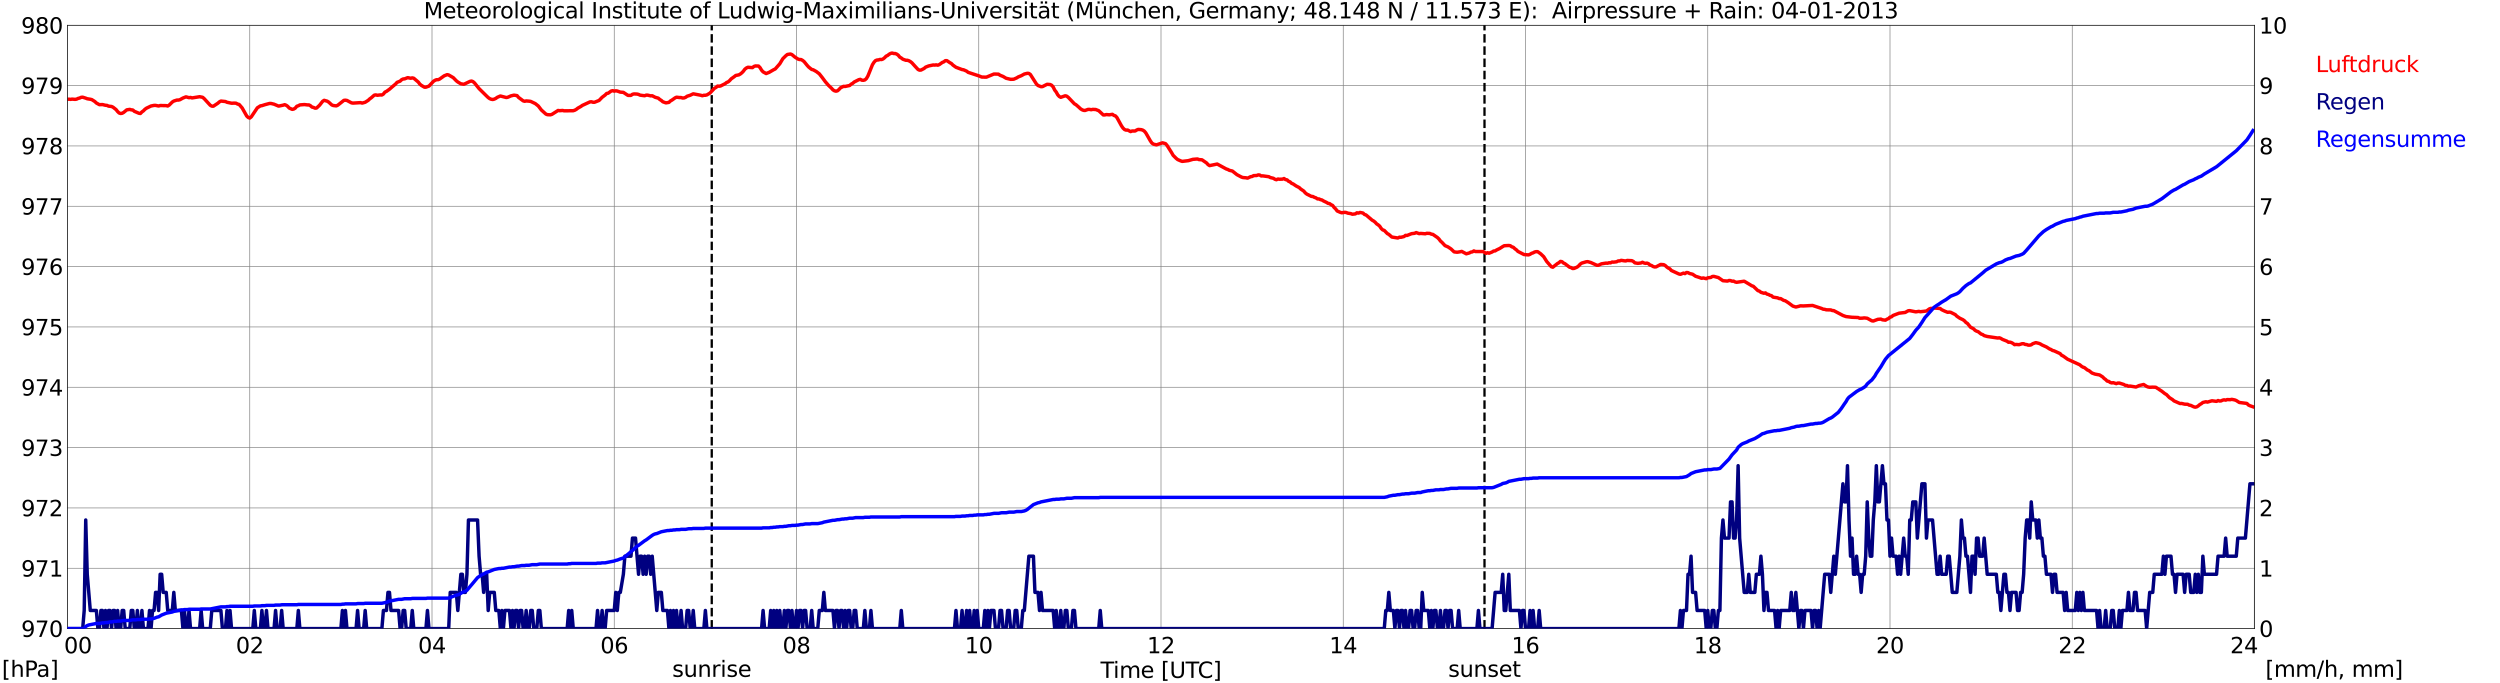 <?xml version="1.0" encoding="utf-8" standalone="no"?>
<!DOCTYPE svg PUBLIC "-//W3C//DTD SVG 1.1//EN"
  "http://www.w3.org/Graphics/SVG/1.1/DTD/svg11.dtd">
<svg xmlns:xlink="http://www.w3.org/1999/xlink" width="1085.4pt" height="296.64pt" viewBox="0 0 1085.4 296.64" xmlns="http://www.w3.org/2000/svg" version="1.1">
 <defs>
  <style type="text/css">*{stroke-linejoin: round; stroke-linecap: butt}</style>
 </defs>
 <g id="figure_1">
  <g id="patch_1">
   <path d="M 0 296.64 
L 1085.4 296.64 
L 1085.4 0 
L 0 0 
z
" style="fill: #ffffff"/>
  </g>
  <g id="axes_1">
   <g id="patch_2">
    <path d="M 29.306 272.909 
L 978.814 272.909 
L 978.814 10.976 
L 29.306 10.976 
z
" style="fill: #ffffff"/>
   </g>
   <g id="patch_3">
    <path d="M 978.814 272.909 
L 978.814 272.909 
L 978.814 10.976 
L 978.814 10.976 
z
" clip-path="url(#pfd8b8bbd82)" style="fill: #d3d3d3; opacity: 0.25; stroke: #d3d3d3; stroke-linejoin: miter"/>
   </g>
   <g id="matplotlib.axis_1">
    <g id="xtick_1">
     <g id="line2d_1">
      <path d="M 29.306 272.909 
L 29.306 10.976 
" clip-path="url(#pfd8b8bbd82)" style="fill: none; stroke: #808080; stroke-width: 0.3; stroke-linecap: square"/>
     </g>
     <g id="line2d_2"/>
     <g id="text_1">
      <!--    00 -->
      <g transform="translate(18.733 283.627) scale(0.095 -0.095)">
       <defs>
        <path id="DejaVuSans-20" transform="scale(0.016)"/>
        <path id="DejaVuSans-30" d="M 2034 4250 
Q 1547 4250 1301 3770 
Q 1056 3291 1056 2328 
Q 1056 1369 1301 889 
Q 1547 409 2034 409 
Q 2525 409 2770 889 
Q 3016 1369 3016 2328 
Q 3016 3291 2770 3770 
Q 2525 4250 2034 4250 
z
M 2034 4750 
Q 2819 4750 3233 4129 
Q 3647 3509 3647 2328 
Q 3647 1150 3233 529 
Q 2819 -91 2034 -91 
Q 1250 -91 836 529 
Q 422 1150 422 2328 
Q 422 3509 836 4129 
Q 1250 4750 2034 4750 
z
" transform="scale(0.016)"/>
       </defs>
       <use xlink:href="#DejaVuSans-20"/>
       <use xlink:href="#DejaVuSans-20" transform="translate(31.787 0)"/>
       <use xlink:href="#DejaVuSans-20" transform="translate(63.574 0)"/>
       <use xlink:href="#DejaVuSans-30" transform="translate(95.361 0)"/>
       <use xlink:href="#DejaVuSans-30" transform="translate(158.984 0)"/>
      </g>
     </g>
    </g>
    <g id="xtick_2">
     <g id="line2d_3">
      <path d="M 108.431 272.909 
L 108.431 10.976 
" clip-path="url(#pfd8b8bbd82)" style="fill: none; stroke: #808080; stroke-width: 0.3; stroke-linecap: square"/>
     </g>
     <g id="line2d_4"/>
     <g id="text_2">
      <!-- 02 -->
      <g transform="translate(102.387 283.627) scale(0.095 -0.095)">
       <defs>
        <path id="DejaVuSans-32" d="M 1228 531 
L 3431 531 
L 3431 0 
L 469 0 
L 469 531 
Q 828 903 1448 1529 
Q 2069 2156 2228 2338 
Q 2531 2678 2651 2914 
Q 2772 3150 2772 3378 
Q 2772 3750 2511 3984 
Q 2250 4219 1831 4219 
Q 1534 4219 1204 4116 
Q 875 4013 500 3803 
L 500 4441 
Q 881 4594 1212 4672 
Q 1544 4750 1819 4750 
Q 2544 4750 2975 4387 
Q 3406 4025 3406 3419 
Q 3406 3131 3298 2873 
Q 3191 2616 2906 2266 
Q 2828 2175 2409 1742 
Q 1991 1309 1228 531 
z
" transform="scale(0.016)"/>
       </defs>
       <use xlink:href="#DejaVuSans-30"/>
       <use xlink:href="#DejaVuSans-32" transform="translate(63.623 0)"/>
      </g>
     </g>
    </g>
    <g id="xtick_3">
     <g id="line2d_5">
      <path d="M 187.557 272.909 
L 187.557 10.976 
" clip-path="url(#pfd8b8bbd82)" style="fill: none; stroke: #808080; stroke-width: 0.3; stroke-linecap: square"/>
     </g>
     <g id="line2d_6"/>
     <g id="text_3">
      <!-- 04 -->
      <g transform="translate(181.513 283.627) scale(0.095 -0.095)">
       <defs>
        <path id="DejaVuSans-34" d="M 2419 4116 
L 825 1625 
L 2419 1625 
L 2419 4116 
z
M 2253 4666 
L 3047 4666 
L 3047 1625 
L 3713 1625 
L 3713 1100 
L 3047 1100 
L 3047 0 
L 2419 0 
L 2419 1100 
L 313 1100 
L 313 1709 
L 2253 4666 
z
" transform="scale(0.016)"/>
       </defs>
       <use xlink:href="#DejaVuSans-30"/>
       <use xlink:href="#DejaVuSans-34" transform="translate(63.623 0)"/>
      </g>
     </g>
    </g>
    <g id="xtick_4">
     <g id="line2d_7">
      <path d="M 266.683 272.909 
L 266.683 10.976 
" clip-path="url(#pfd8b8bbd82)" style="fill: none; stroke: #808080; stroke-width: 0.3; stroke-linecap: square"/>
     </g>
     <g id="line2d_8"/>
     <g id="text_4">
      <!-- 06 -->
      <g transform="translate(260.638 283.627) scale(0.095 -0.095)">
       <defs>
        <path id="DejaVuSans-36" d="M 2113 2584 
Q 1688 2584 1439 2293 
Q 1191 2003 1191 1497 
Q 1191 994 1439 701 
Q 1688 409 2113 409 
Q 2538 409 2786 701 
Q 3034 994 3034 1497 
Q 3034 2003 2786 2293 
Q 2538 2584 2113 2584 
z
M 3366 4563 
L 3366 3988 
Q 3128 4100 2886 4159 
Q 2644 4219 2406 4219 
Q 1781 4219 1451 3797 
Q 1122 3375 1075 2522 
Q 1259 2794 1537 2939 
Q 1816 3084 2150 3084 
Q 2853 3084 3261 2657 
Q 3669 2231 3669 1497 
Q 3669 778 3244 343 
Q 2819 -91 2113 -91 
Q 1303 -91 875 529 
Q 447 1150 447 2328 
Q 447 3434 972 4092 
Q 1497 4750 2381 4750 
Q 2619 4750 2861 4703 
Q 3103 4656 3366 4563 
z
" transform="scale(0.016)"/>
       </defs>
       <use xlink:href="#DejaVuSans-30"/>
       <use xlink:href="#DejaVuSans-36" transform="translate(63.623 0)"/>
      </g>
     </g>
    </g>
    <g id="xtick_5">
     <g id="line2d_9">
      <path d="M 345.808 272.909 
L 345.808 10.976 
" clip-path="url(#pfd8b8bbd82)" style="fill: none; stroke: #808080; stroke-width: 0.3; stroke-linecap: square"/>
     </g>
     <g id="line2d_10"/>
     <g id="text_5">
      <!-- 08 -->
      <g transform="translate(339.764 283.627) scale(0.095 -0.095)">
       <defs>
        <path id="DejaVuSans-38" d="M 2034 2216 
Q 1584 2216 1326 1975 
Q 1069 1734 1069 1313 
Q 1069 891 1326 650 
Q 1584 409 2034 409 
Q 2484 409 2743 651 
Q 3003 894 3003 1313 
Q 3003 1734 2745 1975 
Q 2488 2216 2034 2216 
z
M 1403 2484 
Q 997 2584 770 2862 
Q 544 3141 544 3541 
Q 544 4100 942 4425 
Q 1341 4750 2034 4750 
Q 2731 4750 3128 4425 
Q 3525 4100 3525 3541 
Q 3525 3141 3298 2862 
Q 3072 2584 2669 2484 
Q 3125 2378 3379 2068 
Q 3634 1759 3634 1313 
Q 3634 634 3220 271 
Q 2806 -91 2034 -91 
Q 1263 -91 848 271 
Q 434 634 434 1313 
Q 434 1759 690 2068 
Q 947 2378 1403 2484 
z
M 1172 3481 
Q 1172 3119 1398 2916 
Q 1625 2713 2034 2713 
Q 2441 2713 2670 2916 
Q 2900 3119 2900 3481 
Q 2900 3844 2670 4047 
Q 2441 4250 2034 4250 
Q 1625 4250 1398 4047 
Q 1172 3844 1172 3481 
z
" transform="scale(0.016)"/>
       </defs>
       <use xlink:href="#DejaVuSans-30"/>
       <use xlink:href="#DejaVuSans-38" transform="translate(63.623 0)"/>
      </g>
     </g>
    </g>
    <g id="xtick_6">
     <g id="line2d_11">
      <path d="M 424.934 272.909 
L 424.934 10.976 
" clip-path="url(#pfd8b8bbd82)" style="fill: none; stroke: #808080; stroke-width: 0.3; stroke-linecap: square"/>
     </g>
     <g id="line2d_12"/>
     <g id="text_6">
      <!-- 10 -->
      <g transform="translate(418.89 283.627) scale(0.095 -0.095)">
       <defs>
        <path id="DejaVuSans-31" d="M 794 531 
L 1825 531 
L 1825 4091 
L 703 3866 
L 703 4441 
L 1819 4666 
L 2450 4666 
L 2450 531 
L 3481 531 
L 3481 0 
L 794 0 
L 794 531 
z
" transform="scale(0.016)"/>
       </defs>
       <use xlink:href="#DejaVuSans-31"/>
       <use xlink:href="#DejaVuSans-30" transform="translate(63.623 0)"/>
      </g>
     </g>
    </g>
    <g id="xtick_7">
     <g id="line2d_13">
      <path d="M 504.06 272.909 
L 504.06 10.976 
" clip-path="url(#pfd8b8bbd82)" style="fill: none; stroke: #808080; stroke-width: 0.3; stroke-linecap: square"/>
     </g>
     <g id="line2d_14"/>
     <g id="text_7">
      <!-- 12 -->
      <g transform="translate(498.015 283.627) scale(0.095 -0.095)">
       <use xlink:href="#DejaVuSans-31"/>
       <use xlink:href="#DejaVuSans-32" transform="translate(63.623 0)"/>
      </g>
     </g>
    </g>
    <g id="xtick_8">
     <g id="line2d_15">
      <path d="M 583.185 272.909 
L 583.185 10.976 
" clip-path="url(#pfd8b8bbd82)" style="fill: none; stroke: #808080; stroke-width: 0.3; stroke-linecap: square"/>
     </g>
     <g id="line2d_16"/>
     <g id="text_8">
      <!-- 14 -->
      <g transform="translate(577.141 283.627) scale(0.095 -0.095)">
       <use xlink:href="#DejaVuSans-31"/>
       <use xlink:href="#DejaVuSans-34" transform="translate(63.623 0)"/>
      </g>
     </g>
    </g>
    <g id="xtick_9">
     <g id="line2d_17">
      <path d="M 662.311 272.909 
L 662.311 10.976 
" clip-path="url(#pfd8b8bbd82)" style="fill: none; stroke: #808080; stroke-width: 0.3; stroke-linecap: square"/>
     </g>
     <g id="line2d_18"/>
     <g id="text_9">
      <!-- 16 -->
      <g transform="translate(656.267 283.627) scale(0.095 -0.095)">
       <use xlink:href="#DejaVuSans-31"/>
       <use xlink:href="#DejaVuSans-36" transform="translate(63.623 0)"/>
      </g>
     </g>
    </g>
    <g id="xtick_10">
     <g id="line2d_19">
      <path d="M 741.437 272.909 
L 741.437 10.976 
" clip-path="url(#pfd8b8bbd82)" style="fill: none; stroke: #808080; stroke-width: 0.3; stroke-linecap: square"/>
     </g>
     <g id="line2d_20"/>
     <g id="text_10">
      <!-- 18 -->
      <g transform="translate(735.392 283.627) scale(0.095 -0.095)">
       <use xlink:href="#DejaVuSans-31"/>
       <use xlink:href="#DejaVuSans-38" transform="translate(63.623 0)"/>
      </g>
     </g>
    </g>
    <g id="xtick_11">
     <g id="line2d_21">
      <path d="M 820.562 272.909 
L 820.562 10.976 
" clip-path="url(#pfd8b8bbd82)" style="fill: none; stroke: #808080; stroke-width: 0.3; stroke-linecap: square"/>
     </g>
     <g id="line2d_22"/>
     <g id="text_11">
      <!-- 20 -->
      <g transform="translate(814.518 283.627) scale(0.095 -0.095)">
       <use xlink:href="#DejaVuSans-32"/>
       <use xlink:href="#DejaVuSans-30" transform="translate(63.623 0)"/>
      </g>
     </g>
    </g>
    <g id="xtick_12">
     <g id="line2d_23">
      <path d="M 899.688 272.909 
L 899.688 10.976 
" clip-path="url(#pfd8b8bbd82)" style="fill: none; stroke: #808080; stroke-width: 0.3; stroke-linecap: square"/>
     </g>
     <g id="line2d_24"/>
     <g id="text_12">
      <!-- 22 -->
      <g transform="translate(893.644 283.627) scale(0.095 -0.095)">
       <use xlink:href="#DejaVuSans-32"/>
       <use xlink:href="#DejaVuSans-32" transform="translate(63.623 0)"/>
      </g>
     </g>
    </g>
    <g id="xtick_13">
     <g id="line2d_25">
      <path d="M 978.814 272.909 
L 978.814 10.976 
" clip-path="url(#pfd8b8bbd82)" style="fill: none; stroke: #808080; stroke-width: 0.3; stroke-linecap: square"/>
     </g>
     <g id="line2d_26"/>
     <g id="text_13">
      <!-- 24    -->
      <g transform="translate(968.241 283.627) scale(0.095 -0.095)">
       <use xlink:href="#DejaVuSans-32"/>
       <use xlink:href="#DejaVuSans-34" transform="translate(63.623 0)"/>
       <use xlink:href="#DejaVuSans-20" transform="translate(127.246 0)"/>
       <use xlink:href="#DejaVuSans-20" transform="translate(159.033 0)"/>
       <use xlink:href="#DejaVuSans-20" transform="translate(190.82 0)"/>
      </g>
     </g>
    </g>
    <g id="text_14">
     <!-- Time [UTC] -->
     <g transform="translate(477.806 294.322) scale(0.095 -0.095)">
      <defs>
       <path id="DejaVuSans-54" d="M -19 4666 
L 3928 4666 
L 3928 4134 
L 2272 4134 
L 2272 0 
L 1638 0 
L 1638 4134 
L -19 4134 
L -19 4666 
z
" transform="scale(0.016)"/>
       <path id="DejaVuSans-69" d="M 603 3500 
L 1178 3500 
L 1178 0 
L 603 0 
L 603 3500 
z
M 603 4863 
L 1178 4863 
L 1178 4134 
L 603 4134 
L 603 4863 
z
" transform="scale(0.016)"/>
       <path id="DejaVuSans-6d" d="M 3328 2828 
Q 3544 3216 3844 3400 
Q 4144 3584 4550 3584 
Q 5097 3584 5394 3201 
Q 5691 2819 5691 2113 
L 5691 0 
L 5113 0 
L 5113 2094 
Q 5113 2597 4934 2840 
Q 4756 3084 4391 3084 
Q 3944 3084 3684 2787 
Q 3425 2491 3425 1978 
L 3425 0 
L 2847 0 
L 2847 2094 
Q 2847 2600 2669 2842 
Q 2491 3084 2119 3084 
Q 1678 3084 1418 2786 
Q 1159 2488 1159 1978 
L 1159 0 
L 581 0 
L 581 3500 
L 1159 3500 
L 1159 2956 
Q 1356 3278 1631 3431 
Q 1906 3584 2284 3584 
Q 2666 3584 2933 3390 
Q 3200 3197 3328 2828 
z
" transform="scale(0.016)"/>
       <path id="DejaVuSans-65" d="M 3597 1894 
L 3597 1613 
L 953 1613 
Q 991 1019 1311 708 
Q 1631 397 2203 397 
Q 2534 397 2845 478 
Q 3156 559 3463 722 
L 3463 178 
Q 3153 47 2828 -22 
Q 2503 -91 2169 -91 
Q 1331 -91 842 396 
Q 353 884 353 1716 
Q 353 2575 817 3079 
Q 1281 3584 2069 3584 
Q 2775 3584 3186 3129 
Q 3597 2675 3597 1894 
z
M 3022 2063 
Q 3016 2534 2758 2815 
Q 2500 3097 2075 3097 
Q 1594 3097 1305 2825 
Q 1016 2553 972 2059 
L 3022 2063 
z
" transform="scale(0.016)"/>
       <path id="DejaVuSans-5b" d="M 550 4863 
L 1875 4863 
L 1875 4416 
L 1125 4416 
L 1125 -397 
L 1875 -397 
L 1875 -844 
L 550 -844 
L 550 4863 
z
" transform="scale(0.016)"/>
       <path id="DejaVuSans-55" d="M 556 4666 
L 1191 4666 
L 1191 1831 
Q 1191 1081 1462 751 
Q 1734 422 2344 422 
Q 2950 422 3222 751 
Q 3494 1081 3494 1831 
L 3494 4666 
L 4128 4666 
L 4128 1753 
Q 4128 841 3676 375 
Q 3225 -91 2344 -91 
Q 1459 -91 1007 375 
Q 556 841 556 1753 
L 556 4666 
z
" transform="scale(0.016)"/>
       <path id="DejaVuSans-43" d="M 4122 4306 
L 4122 3641 
Q 3803 3938 3442 4084 
Q 3081 4231 2675 4231 
Q 1875 4231 1450 3742 
Q 1025 3253 1025 2328 
Q 1025 1406 1450 917 
Q 1875 428 2675 428 
Q 3081 428 3442 575 
Q 3803 722 4122 1019 
L 4122 359 
Q 3791 134 3420 21 
Q 3050 -91 2638 -91 
Q 1578 -91 968 557 
Q 359 1206 359 2328 
Q 359 3453 968 4101 
Q 1578 4750 2638 4750 
Q 3056 4750 3426 4639 
Q 3797 4528 4122 4306 
z
" transform="scale(0.016)"/>
       <path id="DejaVuSans-5d" d="M 1947 4863 
L 1947 -844 
L 622 -844 
L 622 -397 
L 1369 -397 
L 1369 4416 
L 622 4416 
L 622 4863 
L 1947 4863 
z
" transform="scale(0.016)"/>
      </defs>
      <use xlink:href="#DejaVuSans-54"/>
      <use xlink:href="#DejaVuSans-69" transform="translate(57.959 0)"/>
      <use xlink:href="#DejaVuSans-6d" transform="translate(85.742 0)"/>
      <use xlink:href="#DejaVuSans-65" transform="translate(183.154 0)"/>
      <use xlink:href="#DejaVuSans-20" transform="translate(244.678 0)"/>
      <use xlink:href="#DejaVuSans-5b" transform="translate(276.465 0)"/>
      <use xlink:href="#DejaVuSans-55" transform="translate(315.479 0)"/>
      <use xlink:href="#DejaVuSans-54" transform="translate(388.672 0)"/>
      <use xlink:href="#DejaVuSans-43" transform="translate(443.881 0)"/>
      <use xlink:href="#DejaVuSans-5d" transform="translate(513.705 0)"/>
     </g>
    </g>
   </g>
   <g id="matplotlib.axis_2">
    <g id="ytick_1">
     <g id="line2d_27">
      <path d="M 29.306 272.909 
L 978.814 272.909 
" clip-path="url(#pfd8b8bbd82)" style="fill: none; stroke: #808080; stroke-width: 0.3; stroke-linecap: square"/>
     </g>
     <g id="line2d_28"/>
     <g id="text_15">
      <!-- 970 -->
      <g transform="translate(9.173 276.518) scale(0.095 -0.095)">
       <defs>
        <path id="DejaVuSans-39" d="M 703 97 
L 703 672 
Q 941 559 1184 500 
Q 1428 441 1663 441 
Q 2288 441 2617 861 
Q 2947 1281 2994 2138 
Q 2813 1869 2534 1725 
Q 2256 1581 1919 1581 
Q 1219 1581 811 2004 
Q 403 2428 403 3163 
Q 403 3881 828 4315 
Q 1253 4750 1959 4750 
Q 2769 4750 3195 4129 
Q 3622 3509 3622 2328 
Q 3622 1225 3098 567 
Q 2575 -91 1691 -91 
Q 1453 -91 1209 -44 
Q 966 3 703 97 
z
M 1959 2075 
Q 2384 2075 2632 2365 
Q 2881 2656 2881 3163 
Q 2881 3666 2632 3958 
Q 2384 4250 1959 4250 
Q 1534 4250 1286 3958 
Q 1038 3666 1038 3163 
Q 1038 2656 1286 2365 
Q 1534 2075 1959 2075 
z
" transform="scale(0.016)"/>
        <path id="DejaVuSans-37" d="M 525 4666 
L 3525 4666 
L 3525 4397 
L 1831 0 
L 1172 0 
L 2766 4134 
L 525 4134 
L 525 4666 
z
" transform="scale(0.016)"/>
       </defs>
       <use xlink:href="#DejaVuSans-39"/>
       <use xlink:href="#DejaVuSans-37" transform="translate(63.623 0)"/>
       <use xlink:href="#DejaVuSans-30" transform="translate(127.246 0)"/>
      </g>
     </g>
    </g>
    <g id="ytick_2">
     <g id="line2d_29">
      <path d="M 29.306 246.715 
L 978.814 246.715 
" clip-path="url(#pfd8b8bbd82)" style="fill: none; stroke: #808080; stroke-width: 0.3; stroke-linecap: square"/>
     </g>
     <g id="line2d_30"/>
     <g id="text_16">
      <!-- 971 -->
      <g transform="translate(9.173 250.325) scale(0.095 -0.095)">
       <use xlink:href="#DejaVuSans-39"/>
       <use xlink:href="#DejaVuSans-37" transform="translate(63.623 0)"/>
       <use xlink:href="#DejaVuSans-31" transform="translate(127.246 0)"/>
      </g>
     </g>
    </g>
    <g id="ytick_3">
     <g id="line2d_31">
      <path d="M 29.306 220.522 
L 978.814 220.522 
" clip-path="url(#pfd8b8bbd82)" style="fill: none; stroke: #808080; stroke-width: 0.3; stroke-linecap: square"/>
     </g>
     <g id="line2d_32"/>
     <g id="text_17">
      <!-- 972 -->
      <g transform="translate(9.173 224.131) scale(0.095 -0.095)">
       <use xlink:href="#DejaVuSans-39"/>
       <use xlink:href="#DejaVuSans-37" transform="translate(63.623 0)"/>
       <use xlink:href="#DejaVuSans-32" transform="translate(127.246 0)"/>
      </g>
     </g>
    </g>
    <g id="ytick_4">
     <g id="line2d_33">
      <path d="M 29.306 194.329 
L 978.814 194.329 
" clip-path="url(#pfd8b8bbd82)" style="fill: none; stroke: #808080; stroke-width: 0.3; stroke-linecap: square"/>
     </g>
     <g id="line2d_34"/>
     <g id="text_18">
      <!-- 973 -->
      <g transform="translate(9.173 197.938) scale(0.095 -0.095)">
       <defs>
        <path id="DejaVuSans-33" d="M 2597 2516 
Q 3050 2419 3304 2112 
Q 3559 1806 3559 1356 
Q 3559 666 3084 287 
Q 2609 -91 1734 -91 
Q 1441 -91 1130 -33 
Q 819 25 488 141 
L 488 750 
Q 750 597 1062 519 
Q 1375 441 1716 441 
Q 2309 441 2620 675 
Q 2931 909 2931 1356 
Q 2931 1769 2642 2001 
Q 2353 2234 1838 2234 
L 1294 2234 
L 1294 2753 
L 1863 2753 
Q 2328 2753 2575 2939 
Q 2822 3125 2822 3475 
Q 2822 3834 2567 4026 
Q 2313 4219 1838 4219 
Q 1578 4219 1281 4162 
Q 984 4106 628 3988 
L 628 4550 
Q 988 4650 1302 4700 
Q 1616 4750 1894 4750 
Q 2613 4750 3031 4423 
Q 3450 4097 3450 3541 
Q 3450 3153 3228 2886 
Q 3006 2619 2597 2516 
z
" transform="scale(0.016)"/>
       </defs>
       <use xlink:href="#DejaVuSans-39"/>
       <use xlink:href="#DejaVuSans-37" transform="translate(63.623 0)"/>
       <use xlink:href="#DejaVuSans-33" transform="translate(127.246 0)"/>
      </g>
     </g>
    </g>
    <g id="ytick_5">
     <g id="line2d_35">
      <path d="M 29.306 168.136 
L 978.814 168.136 
" clip-path="url(#pfd8b8bbd82)" style="fill: none; stroke: #808080; stroke-width: 0.3; stroke-linecap: square"/>
     </g>
     <g id="line2d_36"/>
     <g id="text_19">
      <!-- 974 -->
      <g transform="translate(9.173 171.745) scale(0.095 -0.095)">
       <use xlink:href="#DejaVuSans-39"/>
       <use xlink:href="#DejaVuSans-37" transform="translate(63.623 0)"/>
       <use xlink:href="#DejaVuSans-34" transform="translate(127.246 0)"/>
      </g>
     </g>
    </g>
    <g id="ytick_6">
     <g id="line2d_37">
      <path d="M 29.306 141.942 
L 978.814 141.942 
" clip-path="url(#pfd8b8bbd82)" style="fill: none; stroke: #808080; stroke-width: 0.3; stroke-linecap: square"/>
     </g>
     <g id="line2d_38"/>
     <g id="text_20">
      <!-- 975 -->
      <g transform="translate(9.173 145.551) scale(0.095 -0.095)">
       <defs>
        <path id="DejaVuSans-35" d="M 691 4666 
L 3169 4666 
L 3169 4134 
L 1269 4134 
L 1269 2991 
Q 1406 3038 1543 3061 
Q 1681 3084 1819 3084 
Q 2600 3084 3056 2656 
Q 3513 2228 3513 1497 
Q 3513 744 3044 326 
Q 2575 -91 1722 -91 
Q 1428 -91 1123 -41 
Q 819 9 494 109 
L 494 744 
Q 775 591 1075 516 
Q 1375 441 1709 441 
Q 2250 441 2565 725 
Q 2881 1009 2881 1497 
Q 2881 1984 2565 2268 
Q 2250 2553 1709 2553 
Q 1456 2553 1204 2497 
Q 953 2441 691 2322 
L 691 4666 
z
" transform="scale(0.016)"/>
       </defs>
       <use xlink:href="#DejaVuSans-39"/>
       <use xlink:href="#DejaVuSans-37" transform="translate(63.623 0)"/>
       <use xlink:href="#DejaVuSans-35" transform="translate(127.246 0)"/>
      </g>
     </g>
    </g>
    <g id="ytick_7">
     <g id="line2d_39">
      <path d="M 29.306 115.749 
L 978.814 115.749 
" clip-path="url(#pfd8b8bbd82)" style="fill: none; stroke: #808080; stroke-width: 0.3; stroke-linecap: square"/>
     </g>
     <g id="line2d_40"/>
     <g id="text_21">
      <!-- 976 -->
      <g transform="translate(9.173 119.358) scale(0.095 -0.095)">
       <use xlink:href="#DejaVuSans-39"/>
       <use xlink:href="#DejaVuSans-37" transform="translate(63.623 0)"/>
       <use xlink:href="#DejaVuSans-36" transform="translate(127.246 0)"/>
      </g>
     </g>
    </g>
    <g id="ytick_8">
     <g id="line2d_41">
      <path d="M 29.306 89.556 
L 978.814 89.556 
" clip-path="url(#pfd8b8bbd82)" style="fill: none; stroke: #808080; stroke-width: 0.3; stroke-linecap: square"/>
     </g>
     <g id="line2d_42"/>
     <g id="text_22">
      <!-- 977 -->
      <g transform="translate(9.173 93.165) scale(0.095 -0.095)">
       <use xlink:href="#DejaVuSans-39"/>
       <use xlink:href="#DejaVuSans-37" transform="translate(63.623 0)"/>
       <use xlink:href="#DejaVuSans-37" transform="translate(127.246 0)"/>
      </g>
     </g>
    </g>
    <g id="ytick_9">
     <g id="line2d_43">
      <path d="M 29.306 63.362 
L 978.814 63.362 
" clip-path="url(#pfd8b8bbd82)" style="fill: none; stroke: #808080; stroke-width: 0.3; stroke-linecap: square"/>
     </g>
     <g id="line2d_44"/>
     <g id="text_23">
      <!-- 978 -->
      <g transform="translate(9.173 66.972) scale(0.095 -0.095)">
       <use xlink:href="#DejaVuSans-39"/>
       <use xlink:href="#DejaVuSans-37" transform="translate(63.623 0)"/>
       <use xlink:href="#DejaVuSans-38" transform="translate(127.246 0)"/>
      </g>
     </g>
    </g>
    <g id="ytick_10">
     <g id="line2d_45">
      <path d="M 29.306 37.169 
L 978.814 37.169 
" clip-path="url(#pfd8b8bbd82)" style="fill: none; stroke: #808080; stroke-width: 0.3; stroke-linecap: square"/>
     </g>
     <g id="line2d_46"/>
     <g id="text_24">
      <!-- 979 -->
      <g transform="translate(9.173 40.778) scale(0.095 -0.095)">
       <use xlink:href="#DejaVuSans-39"/>
       <use xlink:href="#DejaVuSans-37" transform="translate(63.623 0)"/>
       <use xlink:href="#DejaVuSans-39" transform="translate(127.246 0)"/>
      </g>
     </g>
    </g>
    <g id="ytick_11">
     <g id="line2d_47">
      <path d="M 29.306 10.976 
L 978.814 10.976 
" clip-path="url(#pfd8b8bbd82)" style="fill: none; stroke: #808080; stroke-width: 0.3; stroke-linecap: square"/>
     </g>
     <g id="line2d_48"/>
     <g id="text_25">
      <!-- 980 -->
      <g transform="translate(9.173 14.585) scale(0.095 -0.095)">
       <use xlink:href="#DejaVuSans-39"/>
       <use xlink:href="#DejaVuSans-38" transform="translate(63.623 0)"/>
       <use xlink:href="#DejaVuSans-30" transform="translate(127.246 0)"/>
      </g>
     </g>
    </g>
   </g>
   <g id="line2d_49">
    <path d="M 309.015 272.909 
L 309.015 10.976 
" clip-path="url(#pfd8b8bbd82)" style="fill: none; stroke-dasharray: 3.7,1.6; stroke-dashoffset: 0; stroke: #000000"/>
   </g>
   <g id="line2d_50">
    <path d="M 644.508 272.909 
L 644.508 10.976 
" clip-path="url(#pfd8b8bbd82)" style="fill: none; stroke-dasharray: 3.7,1.6; stroke-dashoffset: 0; stroke: #000000"/>
   </g>
   <g id="line2d_51">
    <path d="M 29.306 43.106 
L 29.965 43.062 
L 30.625 43.141 
L 31.284 43.036 
L 32.603 43.141 
L 33.262 43.036 
L 33.921 42.722 
L 34.581 42.565 
L 35.24 42.25 
L 35.9 42.198 
L 37.218 42.617 
L 37.878 42.879 
L 39.197 43.089 
L 39.856 43.246 
L 41.175 44.084 
L 41.834 44.713 
L 43.153 45.446 
L 44.472 45.394 
L 45.79 45.708 
L 46.45 45.76 
L 47.109 46.075 
L 48.428 46.232 
L 49.087 46.546 
L 50.406 47.594 
L 51.065 48.432 
L 51.725 49.061 
L 52.384 49.27 
L 53.043 49.166 
L 53.703 48.799 
L 55.022 47.699 
L 56.34 47.489 
L 57 47.699 
L 57.659 47.751 
L 58.319 48.327 
L 60.297 49.166 
L 60.956 49.27 
L 61.615 48.589 
L 62.275 48.118 
L 62.934 47.437 
L 63.594 46.965 
L 65.572 46.022 
L 66.89 45.76 
L 67.55 45.76 
L 68.869 46.022 
L 69.528 45.813 
L 72.166 45.865 
L 72.825 46.022 
L 73.484 45.603 
L 74.803 44.294 
L 75.462 43.874 
L 76.781 43.455 
L 77.441 43.455 
L 78.1 43.298 
L 79.419 42.565 
L 80.737 42.041 
L 82.056 42.408 
L 82.716 42.303 
L 83.375 42.512 
L 86.672 41.989 
L 87.991 42.25 
L 88.65 42.827 
L 91.288 45.708 
L 91.947 46.075 
L 92.606 46.127 
L 94.584 44.817 
L 95.244 44.241 
L 95.903 43.874 
L 97.881 44.084 
L 98.541 44.398 
L 100.519 44.817 
L 101.838 44.765 
L 102.497 44.817 
L 103.156 45.184 
L 103.816 45.341 
L 105.135 46.861 
L 107.113 50.37 
L 107.772 50.999 
L 108.431 51.261 
L 109.091 50.737 
L 111.728 46.808 
L 113.047 45.97 
L 113.707 45.865 
L 115.025 45.446 
L 117.003 44.922 
L 117.663 44.922 
L 118.982 45.237 
L 120.96 46.075 
L 122.938 45.656 
L 123.597 45.446 
L 124.257 45.708 
L 124.916 46.179 
L 125.575 46.913 
L 126.894 47.489 
L 127.553 47.332 
L 128.213 46.913 
L 128.872 46.127 
L 129.532 45.918 
L 130.191 45.551 
L 132.169 45.394 
L 133.488 45.551 
L 134.147 45.551 
L 134.807 45.918 
L 135.466 46.494 
L 136.125 46.651 
L 136.785 46.965 
L 137.444 46.913 
L 138.763 45.656 
L 140.082 43.979 
L 140.741 43.56 
L 142.06 43.927 
L 142.719 44.346 
L 144.038 45.551 
L 144.697 45.813 
L 146.016 45.97 
L 146.676 45.656 
L 149.313 43.56 
L 149.972 43.508 
L 150.632 43.613 
L 152.61 44.66 
L 153.269 44.765 
L 156.566 44.556 
L 157.226 44.765 
L 158.544 44.398 
L 159.863 43.56 
L 160.523 42.932 
L 161.182 42.46 
L 162.501 41.308 
L 163.16 41.203 
L 163.819 41.36 
L 165.138 41.203 
L 165.798 41.255 
L 166.457 40.836 
L 167.116 39.998 
L 167.776 39.684 
L 169.094 38.741 
L 170.413 37.588 
L 171.732 36.488 
L 172.391 35.755 
L 173.71 35.231 
L 174.37 34.602 
L 175.029 34.288 
L 175.688 34.235 
L 177.007 33.711 
L 178.326 33.973 
L 178.985 33.816 
L 179.645 33.973 
L 181.623 35.65 
L 182.282 36.54 
L 182.941 37.064 
L 184.26 37.85 
L 184.92 37.85 
L 186.238 37.379 
L 188.217 35.283 
L 188.876 34.864 
L 189.535 34.602 
L 190.195 34.602 
L 190.854 34.34 
L 192.173 33.397 
L 192.832 32.926 
L 194.151 32.402 
L 194.81 32.559 
L 196.788 33.711 
L 198.107 35.074 
L 198.767 35.597 
L 200.085 36.383 
L 201.404 36.593 
L 202.723 35.964 
L 204.042 35.335 
L 204.701 35.178 
L 205.36 35.44 
L 206.02 36.016 
L 207.998 38.479 
L 211.295 41.727 
L 211.954 42.355 
L 212.614 42.827 
L 213.273 43.089 
L 213.932 43.193 
L 214.592 43.036 
L 215.251 42.722 
L 215.91 42.25 
L 217.229 41.674 
L 219.867 42.355 
L 220.526 42.198 
L 221.845 41.622 
L 223.164 41.308 
L 224.482 41.517 
L 225.142 42.303 
L 227.12 43.77 
L 227.779 43.979 
L 228.439 43.822 
L 229.757 43.927 
L 230.417 44.032 
L 232.395 44.975 
L 233.714 46.022 
L 235.033 47.751 
L 237.011 49.532 
L 237.67 49.794 
L 238.989 49.847 
L 239.648 49.637 
L 242.286 47.961 
L 242.945 48.065 
L 244.264 47.961 
L 244.923 48.118 
L 248.88 48.065 
L 249.539 47.856 
L 250.198 47.489 
L 250.858 46.965 
L 252.176 46.232 
L 252.836 45.76 
L 256.133 44.241 
L 256.792 44.189 
L 257.451 44.398 
L 258.111 44.398 
L 260.089 43.613 
L 261.408 42.25 
L 262.726 41.255 
L 263.386 40.574 
L 264.045 40.469 
L 265.364 39.526 
L 266.023 39.369 
L 266.683 39.579 
L 267.342 39.422 
L 268.002 39.526 
L 269.32 39.998 
L 270.639 40.103 
L 272.617 41.412 
L 273.936 41.412 
L 274.595 40.941 
L 275.255 40.784 
L 276.573 40.836 
L 277.233 40.993 
L 277.892 41.308 
L 279.87 41.569 
L 280.53 41.308 
L 281.189 41.308 
L 282.508 41.622 
L 283.167 41.569 
L 284.486 42.25 
L 285.805 42.617 
L 286.464 43.193 
L 287.124 43.613 
L 287.783 44.189 
L 289.102 44.66 
L 290.42 44.451 
L 291.08 43.822 
L 291.739 43.455 
L 293.058 42.512 
L 293.717 42.198 
L 295.036 42.355 
L 295.696 42.355 
L 296.355 42.565 
L 297.014 42.512 
L 297.674 42.25 
L 298.333 41.779 
L 299.652 41.36 
L 300.971 40.731 
L 304.267 41.36 
L 304.927 41.569 
L 305.586 41.36 
L 306.246 41.36 
L 306.905 41.203 
L 308.224 40.417 
L 310.202 38.321 
L 310.861 37.955 
L 311.521 37.379 
L 312.18 37.431 
L 312.839 37.326 
L 314.818 36.331 
L 315.477 35.807 
L 316.136 35.545 
L 316.796 34.969 
L 317.455 34.235 
L 318.774 33.292 
L 319.433 32.769 
L 320.752 32.507 
L 321.411 32.14 
L 322.071 31.616 
L 322.73 30.935 
L 323.39 30.044 
L 324.049 29.521 
L 324.708 29.206 
L 326.686 29.363 
L 327.346 28.84 
L 328.005 28.63 
L 329.324 28.682 
L 329.983 29.363 
L 330.643 30.464 
L 331.302 31.197 
L 332.621 31.93 
L 333.94 31.406 
L 335.918 30.254 
L 336.577 29.94 
L 338.555 27.687 
L 339.874 25.487 
L 341.193 24.177 
L 341.852 23.653 
L 343.171 23.444 
L 343.83 23.706 
L 345.149 24.806 
L 346.468 25.644 
L 347.127 25.853 
L 347.787 25.853 
L 348.446 26.22 
L 349.105 26.744 
L 350.424 28.368 
L 351.083 29.101 
L 352.402 30.149 
L 353.062 30.306 
L 354.38 31.04 
L 355.699 32.035 
L 357.018 33.711 
L 358.337 35.493 
L 359.655 37.012 
L 360.974 38.269 
L 361.634 39.003 
L 362.293 39.422 
L 362.952 39.579 
L 363.612 39.422 
L 364.271 38.845 
L 364.93 38.112 
L 366.249 37.483 
L 366.909 37.536 
L 368.887 37.117 
L 369.546 36.54 
L 370.206 36.174 
L 370.865 35.597 
L 372.843 34.602 
L 373.502 34.445 
L 374.162 34.812 
L 374.821 34.864 
L 375.481 34.707 
L 376.14 34.131 
L 376.799 33.03 
L 378.777 28.106 
L 379.437 27.058 
L 380.096 26.325 
L 380.756 26.063 
L 381.415 26.011 
L 382.074 25.801 
L 382.734 25.853 
L 383.393 25.592 
L 384.053 25.068 
L 384.712 24.387 
L 385.371 24.072 
L 386.031 23.548 
L 386.69 23.182 
L 387.349 23.025 
L 388.009 23.234 
L 388.668 23.234 
L 389.328 23.496 
L 389.987 23.968 
L 390.646 24.806 
L 391.306 25.172 
L 391.965 25.696 
L 393.284 26.168 
L 393.943 26.168 
L 394.603 26.377 
L 395.262 26.744 
L 395.921 27.268 
L 397.24 28.735 
L 398.559 30.149 
L 399.218 30.464 
L 399.878 30.411 
L 401.196 29.73 
L 401.856 29.154 
L 403.175 28.63 
L 405.153 28.211 
L 405.812 28.263 
L 406.471 28.158 
L 407.131 28.316 
L 407.79 28.054 
L 409.109 27.111 
L 409.768 26.849 
L 410.428 26.325 
L 411.087 26.325 
L 412.406 27.216 
L 413.065 27.582 
L 413.725 28.263 
L 415.043 29.206 
L 417.681 30.202 
L 418.34 30.306 
L 419.659 30.883 
L 420.318 31.406 
L 424.934 32.926 
L 426.253 33.45 
L 428.231 33.502 
L 431.528 32.14 
L 433.506 32.192 
L 434.165 32.664 
L 435.484 33.188 
L 436.803 33.973 
L 438.781 34.445 
L 440.1 34.393 
L 441.419 33.816 
L 442.078 33.397 
L 443.397 32.873 
L 444.716 32.14 
L 446.034 31.826 
L 446.694 31.878 
L 447.353 32.349 
L 449.991 36.488 
L 450.65 37.117 
L 451.969 37.64 
L 452.628 37.588 
L 454.606 36.593 
L 455.925 36.698 
L 456.584 37.012 
L 457.244 37.745 
L 457.903 39.107 
L 458.563 39.945 
L 459.222 41.15 
L 459.881 41.884 
L 460.541 42.25 
L 462.519 41.569 
L 463.178 41.779 
L 463.838 42.303 
L 466.475 45.079 
L 467.134 45.446 
L 468.453 46.599 
L 469.113 47.227 
L 469.772 47.646 
L 470.431 47.908 
L 471.091 47.961 
L 472.409 47.489 
L 473.069 47.489 
L 473.728 47.646 
L 474.388 47.489 
L 475.706 47.542 
L 477.025 48.065 
L 479.003 49.899 
L 479.663 49.899 
L 480.322 49.742 
L 481.641 49.847 
L 482.96 49.637 
L 483.619 50.108 
L 484.278 50.318 
L 484.938 51.051 
L 486.916 54.666 
L 487.575 55.609 
L 488.235 56.238 
L 488.894 56.5 
L 489.553 56.447 
L 490.872 57.128 
L 491.532 56.866 
L 492.85 56.866 
L 493.51 56.447 
L 494.169 56.185 
L 495.488 56.29 
L 496.147 56.5 
L 496.807 56.919 
L 497.466 57.705 
L 499.444 61.162 
L 500.103 62.105 
L 500.763 62.577 
L 502.082 62.891 
L 504.719 62 
L 506.038 62.367 
L 506.697 63.153 
L 508.675 66.296 
L 509.335 67.448 
L 510.654 68.758 
L 511.313 69.282 
L 512.632 69.858 
L 513.291 70.068 
L 515.929 69.753 
L 517.907 69.177 
L 519.226 69.072 
L 519.885 69.02 
L 520.544 69.282 
L 521.863 69.387 
L 523.841 70.749 
L 524.501 71.482 
L 525.16 71.901 
L 528.457 71.22 
L 532.413 73.368 
L 533.073 73.578 
L 533.732 73.944 
L 535.051 74.259 
L 537.029 75.83 
L 539.007 76.878 
L 539.666 77.088 
L 540.985 77.192 
L 541.644 77.35 
L 542.963 76.721 
L 543.623 76.616 
L 544.282 76.249 
L 545.601 76.197 
L 546.26 75.935 
L 546.919 75.987 
L 547.579 76.407 
L 548.238 76.354 
L 550.876 76.721 
L 551.535 77.088 
L 552.854 77.402 
L 553.513 77.821 
L 554.173 78.031 
L 554.832 77.716 
L 555.491 77.821 
L 556.81 77.769 
L 557.47 77.507 
L 558.129 77.978 
L 558.788 78.083 
L 559.448 78.712 
L 560.107 78.974 
L 560.766 79.602 
L 561.426 79.864 
L 562.745 80.755 
L 564.063 81.436 
L 564.723 82.064 
L 566.042 82.955 
L 566.701 83.741 
L 567.36 84.265 
L 569.338 85.26 
L 569.998 85.312 
L 570.657 85.679 
L 571.317 85.889 
L 571.976 86.36 
L 572.635 86.36 
L 573.295 86.674 
L 573.954 86.832 
L 574.613 87.251 
L 575.932 87.879 
L 576.592 88.298 
L 577.251 88.403 
L 577.91 88.875 
L 578.57 89.189 
L 579.229 90.079 
L 579.889 90.708 
L 580.548 91.599 
L 581.867 92.175 
L 582.526 92.384 
L 583.845 92.175 
L 584.504 92.28 
L 585.164 92.542 
L 586.482 92.751 
L 587.142 93.013 
L 588.46 92.856 
L 589.12 92.384 
L 589.779 92.542 
L 590.439 92.227 
L 591.757 92.489 
L 592.417 93.118 
L 593.076 93.327 
L 595.714 95.58 
L 596.373 95.947 
L 597.032 96.471 
L 597.692 97.204 
L 598.351 97.623 
L 599.011 98.199 
L 599.67 99.195 
L 600.329 99.823 
L 600.989 100.033 
L 602.307 101.395 
L 602.967 101.762 
L 604.286 102.914 
L 606.923 103.333 
L 607.582 102.967 
L 608.242 103.019 
L 609.561 102.705 
L 610.22 102.181 
L 610.879 102.233 
L 612.198 101.709 
L 612.858 101.447 
L 614.176 101.29 
L 614.836 100.976 
L 616.154 101.447 
L 616.814 101.343 
L 618.792 101.5 
L 619.451 101.29 
L 620.77 101.343 
L 621.429 101.657 
L 622.089 101.762 
L 624.067 103.124 
L 624.726 103.752 
L 625.386 104.643 
L 626.045 105.219 
L 627.364 106.634 
L 628.683 107.21 
L 630.001 108.1 
L 631.32 109.358 
L 632.639 109.515 
L 633.958 109.305 
L 634.617 109.148 
L 636.595 110.196 
L 637.914 109.829 
L 638.573 109.463 
L 639.233 109.358 
L 639.892 108.939 
L 640.552 109.201 
L 641.87 109.201 
L 643.848 109.201 
L 645.167 109.986 
L 645.827 109.724 
L 646.486 109.934 
L 647.805 109.41 
L 648.464 108.991 
L 649.123 108.939 
L 649.783 108.52 
L 651.102 107.891 
L 652.42 107.053 
L 653.08 106.686 
L 655.058 106.581 
L 655.717 106.686 
L 656.377 107.158 
L 657.036 107.367 
L 657.695 107.996 
L 658.355 108.467 
L 659.014 109.148 
L 661.652 110.51 
L 663.63 110.667 
L 664.289 110.405 
L 664.949 109.986 
L 665.608 109.777 
L 666.267 109.41 
L 666.927 109.253 
L 667.586 109.253 
L 668.905 110.196 
L 670.224 111.453 
L 671.542 113.549 
L 673.521 115.801 
L 674.18 116.011 
L 676.158 114.439 
L 676.817 114.073 
L 677.477 113.496 
L 678.136 113.601 
L 678.796 114.177 
L 679.455 114.492 
L 681.433 116.011 
L 682.092 116.168 
L 682.752 116.587 
L 683.411 116.535 
L 684.73 115.958 
L 685.389 115.435 
L 686.049 114.701 
L 686.708 114.23 
L 688.686 113.653 
L 689.346 113.601 
L 690.664 113.968 
L 693.302 115.173 
L 693.961 115.173 
L 695.28 114.544 
L 697.258 114.23 
L 697.918 114.282 
L 698.577 114.073 
L 699.236 114.125 
L 699.896 113.758 
L 700.555 113.811 
L 701.874 113.653 
L 702.533 113.287 
L 703.193 113.287 
L 703.852 113.025 
L 705.171 113.234 
L 705.83 113.287 
L 706.49 113.077 
L 708.468 113.182 
L 709.127 113.496 
L 709.786 114.125 
L 711.105 114.334 
L 712.424 114.177 
L 713.083 113.863 
L 713.743 114.177 
L 714.402 114.334 
L 715.062 114.23 
L 715.721 114.492 
L 716.38 115.068 
L 717.04 115.277 
L 717.699 115.697 
L 718.358 115.906 
L 719.018 115.854 
L 720.996 114.806 
L 722.315 114.911 
L 722.974 115.277 
L 723.633 115.906 
L 724.293 116.378 
L 724.952 116.692 
L 725.612 117.425 
L 728.909 118.945 
L 729.568 119.102 
L 730.887 118.578 
L 731.546 118.787 
L 732.205 118.316 
L 732.865 118.368 
L 733.524 118.735 
L 734.843 119.049 
L 736.162 119.94 
L 737.48 120.359 
L 738.799 120.83 
L 739.459 120.673 
L 740.777 120.988 
L 741.437 120.621 
L 742.756 120.464 
L 743.415 120.045 
L 744.074 119.992 
L 746.052 120.516 
L 748.031 121.878 
L 750.009 122.035 
L 750.668 121.773 
L 751.327 121.826 
L 751.987 122.088 
L 752.646 122.035 
L 753.306 122.402 
L 753.965 122.559 
L 757.262 122.088 
L 759.899 123.659 
L 760.559 124.078 
L 761.218 124.288 
L 763.196 126.174 
L 763.856 126.383 
L 764.515 126.907 
L 765.834 127.326 
L 766.493 127.169 
L 767.153 127.693 
L 767.812 127.85 
L 768.471 128.217 
L 769.131 128.374 
L 769.79 129.003 
L 771.109 129.212 
L 771.768 129.317 
L 772.428 129.631 
L 773.087 129.631 
L 774.406 130.417 
L 775.065 130.574 
L 776.384 131.413 
L 778.362 132.879 
L 779.681 133.298 
L 781 132.984 
L 781.659 132.775 
L 782.978 132.827 
L 786.934 132.617 
L 790.89 133.927 
L 791.55 134.241 
L 792.209 134.294 
L 792.868 134.503 
L 794.847 134.556 
L 795.506 134.818 
L 796.165 134.87 
L 800.122 136.966 
L 801.44 137.437 
L 804.078 137.751 
L 806.715 137.856 
L 807.375 138.17 
L 808.694 138.118 
L 809.353 138.013 
L 810.672 138.17 
L 812.65 139.271 
L 813.309 139.375 
L 815.287 138.642 
L 816.606 138.537 
L 817.265 138.851 
L 818.584 139.009 
L 819.244 138.589 
L 819.903 138.328 
L 820.562 137.699 
L 821.222 137.542 
L 821.881 136.966 
L 824.519 135.97 
L 827.156 135.656 
L 828.475 134.922 
L 829.134 134.87 
L 831.772 135.394 
L 833.091 135.184 
L 833.75 135.342 
L 836.388 135.027 
L 837.706 134.084 
L 838.366 133.875 
L 839.025 133.979 
L 839.684 133.718 
L 842.322 133.927 
L 842.981 134.451 
L 844.3 135.08 
L 845.619 135.603 
L 846.278 135.499 
L 846.938 135.603 
L 848.916 136.599 
L 849.575 137.28 
L 850.894 138.17 
L 852.213 138.799 
L 852.872 139.271 
L 853.531 140.004 
L 854.191 140.423 
L 855.51 142.047 
L 856.828 142.728 
L 857.488 143.409 
L 858.147 143.776 
L 858.806 143.985 
L 860.125 145.033 
L 860.785 145.243 
L 861.444 145.714 
L 862.763 146.081 
L 867.378 146.762 
L 868.038 146.657 
L 868.697 146.919 
L 869.357 147.338 
L 871.335 148.124 
L 871.994 148.595 
L 872.653 148.543 
L 873.313 148.753 
L 873.972 149.119 
L 874.632 149.643 
L 875.291 149.538 
L 876.61 149.643 
L 877.929 149.224 
L 878.588 149.224 
L 879.247 149.538 
L 879.907 149.591 
L 880.566 149.853 
L 881.225 149.853 
L 881.885 149.695 
L 882.544 149.224 
L 883.863 148.753 
L 885.182 149.067 
L 885.841 149.329 
L 886.5 149.748 
L 888.479 150.638 
L 889.797 151.477 
L 890.457 151.739 
L 891.116 152.158 
L 891.775 152.315 
L 894.413 153.52 
L 895.072 154.253 
L 895.732 154.567 
L 897.051 155.51 
L 897.71 155.982 
L 902.985 158.392 
L 903.644 158.968 
L 904.304 159.387 
L 904.963 159.597 
L 906.282 160.644 
L 906.941 160.906 
L 908.26 161.954 
L 909.579 162.425 
L 911.557 162.792 
L 912.876 163.63 
L 913.535 164.311 
L 914.194 164.783 
L 914.854 165.464 
L 915.513 165.569 
L 916.173 166.04 
L 916.832 166.25 
L 917.491 166.145 
L 918.81 166.564 
L 919.469 166.302 
L 920.129 166.302 
L 922.107 166.931 
L 922.766 167.35 
L 923.426 167.35 
L 924.085 167.716 
L 924.745 167.612 
L 927.382 168.031 
L 928.701 167.402 
L 930.679 166.931 
L 931.998 167.769 
L 932.657 168.031 
L 933.316 168.136 
L 934.635 168.083 
L 935.954 168.136 
L 938.592 169.864 
L 939.91 170.912 
L 940.57 171.279 
L 941.888 172.641 
L 943.207 173.479 
L 943.867 174.055 
L 946.504 175.208 
L 947.163 175.155 
L 948.482 175.47 
L 949.801 175.522 
L 950.46 175.889 
L 951.12 175.994 
L 952.438 176.622 
L 953.098 176.779 
L 953.757 176.622 
L 954.417 176.203 
L 955.076 175.627 
L 955.735 175.26 
L 956.395 174.736 
L 957.714 174.422 
L 958.373 174.579 
L 960.351 174.003 
L 962.329 174.265 
L 962.989 173.898 
L 963.648 174.108 
L 964.307 174.055 
L 964.967 173.741 
L 965.626 173.584 
L 966.285 173.741 
L 966.945 173.479 
L 968.264 173.531 
L 968.923 173.374 
L 970.242 173.636 
L 970.901 173.898 
L 972.22 174.736 
L 975.517 175.155 
L 976.176 175.836 
L 976.836 176.151 
L 978.154 176.605 
L 978.154 176.605 
" clip-path="url(#pfd8b8bbd82)" style="fill: none; stroke: #ff0000; stroke-width: 1.5; stroke-linecap: square"/>
   </g>
   <g id="patch_4">
    <path d="M 29.306 272.909 
L 29.306 10.976 
" style="fill: none; stroke: #000000; stroke-width: 0.3; stroke-linejoin: miter; stroke-linecap: square"/>
   </g>
   <g id="patch_5">
    <path d="M 29.306 272.909 
L 978.814 272.909 
" style="fill: none; stroke: #000000; stroke-width: 0.3; stroke-linejoin: miter; stroke-linecap: square"/>
   </g>
   <g id="patch_6">
    <path d="M 29.306 10.976 
L 978.814 10.976 
" style="fill: none; stroke: #000000; stroke-width: 0.3; stroke-linejoin: miter; stroke-linecap: square"/>
   </g>
   <g id="text_26">
    <!-- sunrise -->
    <g transform="translate(291.85 293.863) scale(0.095 -0.095)">
     <defs>
      <path id="DejaVuSans-73" d="M 2834 3397 
L 2834 2853 
Q 2591 2978 2328 3040 
Q 2066 3103 1784 3103 
Q 1356 3103 1142 2972 
Q 928 2841 928 2578 
Q 928 2378 1081 2264 
Q 1234 2150 1697 2047 
L 1894 2003 
Q 2506 1872 2764 1633 
Q 3022 1394 3022 966 
Q 3022 478 2636 193 
Q 2250 -91 1575 -91 
Q 1294 -91 989 -36 
Q 684 19 347 128 
L 347 722 
Q 666 556 975 473 
Q 1284 391 1588 391 
Q 1994 391 2212 530 
Q 2431 669 2431 922 
Q 2431 1156 2273 1281 
Q 2116 1406 1581 1522 
L 1381 1569 
Q 847 1681 609 1914 
Q 372 2147 372 2553 
Q 372 3047 722 3315 
Q 1072 3584 1716 3584 
Q 2034 3584 2315 3537 
Q 2597 3491 2834 3397 
z
" transform="scale(0.016)"/>
      <path id="DejaVuSans-75" d="M 544 1381 
L 544 3500 
L 1119 3500 
L 1119 1403 
Q 1119 906 1312 657 
Q 1506 409 1894 409 
Q 2359 409 2629 706 
Q 2900 1003 2900 1516 
L 2900 3500 
L 3475 3500 
L 3475 0 
L 2900 0 
L 2900 538 
Q 2691 219 2414 64 
Q 2138 -91 1772 -91 
Q 1169 -91 856 284 
Q 544 659 544 1381 
z
M 1991 3584 
L 1991 3584 
z
" transform="scale(0.016)"/>
      <path id="DejaVuSans-6e" d="M 3513 2113 
L 3513 0 
L 2938 0 
L 2938 2094 
Q 2938 2591 2744 2837 
Q 2550 3084 2163 3084 
Q 1697 3084 1428 2787 
Q 1159 2491 1159 1978 
L 1159 0 
L 581 0 
L 581 3500 
L 1159 3500 
L 1159 2956 
Q 1366 3272 1645 3428 
Q 1925 3584 2291 3584 
Q 2894 3584 3203 3211 
Q 3513 2838 3513 2113 
z
" transform="scale(0.016)"/>
      <path id="DejaVuSans-72" d="M 2631 2963 
Q 2534 3019 2420 3045 
Q 2306 3072 2169 3072 
Q 1681 3072 1420 2755 
Q 1159 2438 1159 1844 
L 1159 0 
L 581 0 
L 581 3500 
L 1159 3500 
L 1159 2956 
Q 1341 3275 1631 3429 
Q 1922 3584 2338 3584 
Q 2397 3584 2469 3576 
Q 2541 3569 2628 3553 
L 2631 2963 
z
" transform="scale(0.016)"/>
     </defs>
     <use xlink:href="#DejaVuSans-73"/>
     <use xlink:href="#DejaVuSans-75" transform="translate(52.1 0)"/>
     <use xlink:href="#DejaVuSans-6e" transform="translate(115.479 0)"/>
     <use xlink:href="#DejaVuSans-72" transform="translate(178.857 0)"/>
     <use xlink:href="#DejaVuSans-69" transform="translate(219.971 0)"/>
     <use xlink:href="#DejaVuSans-73" transform="translate(247.754 0)"/>
     <use xlink:href="#DejaVuSans-65" transform="translate(299.854 0)"/>
    </g>
   </g>
   <g id="text_27">
    <!-- sunset -->
    <g transform="translate(628.753 293.863) scale(0.095 -0.095)">
     <defs>
      <path id="DejaVuSans-74" d="M 1172 4494 
L 1172 3500 
L 2356 3500 
L 2356 3053 
L 1172 3053 
L 1172 1153 
Q 1172 725 1289 603 
Q 1406 481 1766 481 
L 2356 481 
L 2356 0 
L 1766 0 
Q 1100 0 847 248 
Q 594 497 594 1153 
L 594 3053 
L 172 3053 
L 172 3500 
L 594 3500 
L 594 4494 
L 1172 4494 
z
" transform="scale(0.016)"/>
     </defs>
     <use xlink:href="#DejaVuSans-73"/>
     <use xlink:href="#DejaVuSans-75" transform="translate(52.1 0)"/>
     <use xlink:href="#DejaVuSans-6e" transform="translate(115.479 0)"/>
     <use xlink:href="#DejaVuSans-73" transform="translate(178.857 0)"/>
     <use xlink:href="#DejaVuSans-65" transform="translate(230.957 0)"/>
     <use xlink:href="#DejaVuSans-74" transform="translate(292.48 0)"/>
    </g>
   </g>
   <g id="text_28">
    <!-- [hPa] -->
    <g transform="translate(0.821 293.863) scale(0.095 -0.095)">
     <defs>
      <path id="DejaVuSans-68" d="M 3513 2113 
L 3513 0 
L 2938 0 
L 2938 2094 
Q 2938 2591 2744 2837 
Q 2550 3084 2163 3084 
Q 1697 3084 1428 2787 
Q 1159 2491 1159 1978 
L 1159 0 
L 581 0 
L 581 4863 
L 1159 4863 
L 1159 2956 
Q 1366 3272 1645 3428 
Q 1925 3584 2291 3584 
Q 2894 3584 3203 3211 
Q 3513 2838 3513 2113 
z
" transform="scale(0.016)"/>
      <path id="DejaVuSans-50" d="M 1259 4147 
L 1259 2394 
L 2053 2394 
Q 2494 2394 2734 2622 
Q 2975 2850 2975 3272 
Q 2975 3691 2734 3919 
Q 2494 4147 2053 4147 
L 1259 4147 
z
M 628 4666 
L 2053 4666 
Q 2838 4666 3239 4311 
Q 3641 3956 3641 3272 
Q 3641 2581 3239 2228 
Q 2838 1875 2053 1875 
L 1259 1875 
L 1259 0 
L 628 0 
L 628 4666 
z
" transform="scale(0.016)"/>
      <path id="DejaVuSans-61" d="M 2194 1759 
Q 1497 1759 1228 1600 
Q 959 1441 959 1056 
Q 959 750 1161 570 
Q 1363 391 1709 391 
Q 2188 391 2477 730 
Q 2766 1069 2766 1631 
L 2766 1759 
L 2194 1759 
z
M 3341 1997 
L 3341 0 
L 2766 0 
L 2766 531 
Q 2569 213 2275 61 
Q 1981 -91 1556 -91 
Q 1019 -91 701 211 
Q 384 513 384 1019 
Q 384 1609 779 1909 
Q 1175 2209 1959 2209 
L 2766 2209 
L 2766 2266 
Q 2766 2663 2505 2880 
Q 2244 3097 1772 3097 
Q 1472 3097 1187 3025 
Q 903 2953 641 2809 
L 641 3341 
Q 956 3463 1253 3523 
Q 1550 3584 1831 3584 
Q 2591 3584 2966 3190 
Q 3341 2797 3341 1997 
z
" transform="scale(0.016)"/>
     </defs>
     <use xlink:href="#DejaVuSans-5b"/>
     <use xlink:href="#DejaVuSans-68" transform="translate(39.014 0)"/>
     <use xlink:href="#DejaVuSans-50" transform="translate(102.393 0)"/>
     <use xlink:href="#DejaVuSans-61" transform="translate(158.195 0)"/>
     <use xlink:href="#DejaVuSans-5d" transform="translate(219.475 0)"/>
    </g>
   </g>
   <g id="text_29">
    <!-- Luftdruck -->
    <g style="fill: #ff0000" transform="translate(1005.4 31.291) scale(0.095 -0.095)">
     <defs>
      <path id="DejaVuSans-4c" d="M 628 4666 
L 1259 4666 
L 1259 531 
L 3531 531 
L 3531 0 
L 628 0 
L 628 4666 
z
" transform="scale(0.016)"/>
      <path id="DejaVuSans-66" d="M 2375 4863 
L 2375 4384 
L 1825 4384 
Q 1516 4384 1395 4259 
Q 1275 4134 1275 3809 
L 1275 3500 
L 2222 3500 
L 2222 3053 
L 1275 3053 
L 1275 0 
L 697 0 
L 697 3053 
L 147 3053 
L 147 3500 
L 697 3500 
L 697 3744 
Q 697 4328 969 4595 
Q 1241 4863 1831 4863 
L 2375 4863 
z
" transform="scale(0.016)"/>
      <path id="DejaVuSans-64" d="M 2906 2969 
L 2906 4863 
L 3481 4863 
L 3481 0 
L 2906 0 
L 2906 525 
Q 2725 213 2448 61 
Q 2172 -91 1784 -91 
Q 1150 -91 751 415 
Q 353 922 353 1747 
Q 353 2572 751 3078 
Q 1150 3584 1784 3584 
Q 2172 3584 2448 3432 
Q 2725 3281 2906 2969 
z
M 947 1747 
Q 947 1113 1208 752 
Q 1469 391 1925 391 
Q 2381 391 2643 752 
Q 2906 1113 2906 1747 
Q 2906 2381 2643 2742 
Q 2381 3103 1925 3103 
Q 1469 3103 1208 2742 
Q 947 2381 947 1747 
z
" transform="scale(0.016)"/>
      <path id="DejaVuSans-63" d="M 3122 3366 
L 3122 2828 
Q 2878 2963 2633 3030 
Q 2388 3097 2138 3097 
Q 1578 3097 1268 2742 
Q 959 2388 959 1747 
Q 959 1106 1268 751 
Q 1578 397 2138 397 
Q 2388 397 2633 464 
Q 2878 531 3122 666 
L 3122 134 
Q 2881 22 2623 -34 
Q 2366 -91 2075 -91 
Q 1284 -91 818 406 
Q 353 903 353 1747 
Q 353 2603 823 3093 
Q 1294 3584 2113 3584 
Q 2378 3584 2631 3529 
Q 2884 3475 3122 3366 
z
" transform="scale(0.016)"/>
      <path id="DejaVuSans-6b" d="M 581 4863 
L 1159 4863 
L 1159 1991 
L 2875 3500 
L 3609 3500 
L 1753 1863 
L 3688 0 
L 2938 0 
L 1159 1709 
L 1159 0 
L 581 0 
L 581 4863 
z
" transform="scale(0.016)"/>
     </defs>
     <use xlink:href="#DejaVuSans-4c"/>
     <use xlink:href="#DejaVuSans-75" transform="translate(53.963 0)"/>
     <use xlink:href="#DejaVuSans-66" transform="translate(117.342 0)"/>
     <use xlink:href="#DejaVuSans-74" transform="translate(150.797 0)"/>
     <use xlink:href="#DejaVuSans-64" transform="translate(190.006 0)"/>
     <use xlink:href="#DejaVuSans-72" transform="translate(253.482 0)"/>
     <use xlink:href="#DejaVuSans-75" transform="translate(294.596 0)"/>
     <use xlink:href="#DejaVuSans-63" transform="translate(357.975 0)"/>
     <use xlink:href="#DejaVuSans-6b" transform="translate(412.955 0)"/>
    </g>
   </g>
   <g id="text_30">
    <!-- Regen -->
    <g style="fill: #000080" transform="translate(1005.4 47.531) scale(0.095 -0.095)">
     <defs>
      <path id="DejaVuSans-52" d="M 2841 2188 
Q 3044 2119 3236 1894 
Q 3428 1669 3622 1275 
L 4263 0 
L 3584 0 
L 2988 1197 
Q 2756 1666 2539 1819 
Q 2322 1972 1947 1972 
L 1259 1972 
L 1259 0 
L 628 0 
L 628 4666 
L 2053 4666 
Q 2853 4666 3247 4331 
Q 3641 3997 3641 3322 
Q 3641 2881 3436 2590 
Q 3231 2300 2841 2188 
z
M 1259 4147 
L 1259 2491 
L 2053 2491 
Q 2509 2491 2742 2702 
Q 2975 2913 2975 3322 
Q 2975 3731 2742 3939 
Q 2509 4147 2053 4147 
L 1259 4147 
z
" transform="scale(0.016)"/>
      <path id="DejaVuSans-67" d="M 2906 1791 
Q 2906 2416 2648 2759 
Q 2391 3103 1925 3103 
Q 1463 3103 1205 2759 
Q 947 2416 947 1791 
Q 947 1169 1205 825 
Q 1463 481 1925 481 
Q 2391 481 2648 825 
Q 2906 1169 2906 1791 
z
M 3481 434 
Q 3481 -459 3084 -895 
Q 2688 -1331 1869 -1331 
Q 1566 -1331 1297 -1286 
Q 1028 -1241 775 -1147 
L 775 -588 
Q 1028 -725 1275 -790 
Q 1522 -856 1778 -856 
Q 2344 -856 2625 -561 
Q 2906 -266 2906 331 
L 2906 616 
Q 2728 306 2450 153 
Q 2172 0 1784 0 
Q 1141 0 747 490 
Q 353 981 353 1791 
Q 353 2603 747 3093 
Q 1141 3584 1784 3584 
Q 2172 3584 2450 3431 
Q 2728 3278 2906 2969 
L 2906 3500 
L 3481 3500 
L 3481 434 
z
" transform="scale(0.016)"/>
     </defs>
     <use xlink:href="#DejaVuSans-52"/>
     <use xlink:href="#DejaVuSans-65" transform="translate(64.982 0)"/>
     <use xlink:href="#DejaVuSans-67" transform="translate(126.506 0)"/>
     <use xlink:href="#DejaVuSans-65" transform="translate(189.982 0)"/>
     <use xlink:href="#DejaVuSans-6e" transform="translate(251.506 0)"/>
    </g>
   </g>
   <g id="text_31">
    <!-- Regensumme -->
    <g style="fill: #0000ff" transform="translate(1005.4 63.771) scale(0.095 -0.095)">
     <use xlink:href="#DejaVuSans-52"/>
     <use xlink:href="#DejaVuSans-65" transform="translate(64.982 0)"/>
     <use xlink:href="#DejaVuSans-67" transform="translate(126.506 0)"/>
     <use xlink:href="#DejaVuSans-65" transform="translate(189.982 0)"/>
     <use xlink:href="#DejaVuSans-6e" transform="translate(251.506 0)"/>
     <use xlink:href="#DejaVuSans-73" transform="translate(314.885 0)"/>
     <use xlink:href="#DejaVuSans-75" transform="translate(366.984 0)"/>
     <use xlink:href="#DejaVuSans-6d" transform="translate(430.363 0)"/>
     <use xlink:href="#DejaVuSans-6d" transform="translate(527.775 0)"/>
     <use xlink:href="#DejaVuSans-65" transform="translate(625.188 0)"/>
    </g>
   </g>
   <g id="text_32">
    <!-- Meteorological Institute of Ludwig-Maximilians-Universität (München, Germany; 48.148 N / 11.573 E):  Airpressure + Rain: 04-01-2013 -->
    <g transform="translate(183.991 7.976) scale(0.095 -0.095)">
     <defs>
      <path id="DejaVuSans-4d" d="M 628 4666 
L 1569 4666 
L 2759 1491 
L 3956 4666 
L 4897 4666 
L 4897 0 
L 4281 0 
L 4281 4097 
L 3078 897 
L 2444 897 
L 1241 4097 
L 1241 0 
L 628 0 
L 628 4666 
z
" transform="scale(0.016)"/>
      <path id="DejaVuSans-6f" d="M 1959 3097 
Q 1497 3097 1228 2736 
Q 959 2375 959 1747 
Q 959 1119 1226 758 
Q 1494 397 1959 397 
Q 2419 397 2687 759 
Q 2956 1122 2956 1747 
Q 2956 2369 2687 2733 
Q 2419 3097 1959 3097 
z
M 1959 3584 
Q 2709 3584 3137 3096 
Q 3566 2609 3566 1747 
Q 3566 888 3137 398 
Q 2709 -91 1959 -91 
Q 1206 -91 779 398 
Q 353 888 353 1747 
Q 353 2609 779 3096 
Q 1206 3584 1959 3584 
z
" transform="scale(0.016)"/>
      <path id="DejaVuSans-6c" d="M 603 4863 
L 1178 4863 
L 1178 0 
L 603 0 
L 603 4863 
z
" transform="scale(0.016)"/>
      <path id="DejaVuSans-49" d="M 628 4666 
L 1259 4666 
L 1259 0 
L 628 0 
L 628 4666 
z
" transform="scale(0.016)"/>
      <path id="DejaVuSans-77" d="M 269 3500 
L 844 3500 
L 1563 769 
L 2278 3500 
L 2956 3500 
L 3675 769 
L 4391 3500 
L 4966 3500 
L 4050 0 
L 3372 0 
L 2619 2869 
L 1863 0 
L 1184 0 
L 269 3500 
z
" transform="scale(0.016)"/>
      <path id="DejaVuSans-2d" d="M 313 2009 
L 1997 2009 
L 1997 1497 
L 313 1497 
L 313 2009 
z
" transform="scale(0.016)"/>
      <path id="DejaVuSans-78" d="M 3513 3500 
L 2247 1797 
L 3578 0 
L 2900 0 
L 1881 1375 
L 863 0 
L 184 0 
L 1544 1831 
L 300 3500 
L 978 3500 
L 1906 2253 
L 2834 3500 
L 3513 3500 
z
" transform="scale(0.016)"/>
      <path id="DejaVuSans-76" d="M 191 3500 
L 800 3500 
L 1894 563 
L 2988 3500 
L 3597 3500 
L 2284 0 
L 1503 0 
L 191 3500 
z
" transform="scale(0.016)"/>
      <path id="DejaVuSans-e4" d="M 2194 1759 
Q 1497 1759 1228 1600 
Q 959 1441 959 1056 
Q 959 750 1161 570 
Q 1363 391 1709 391 
Q 2188 391 2477 730 
Q 2766 1069 2766 1631 
L 2766 1759 
L 2194 1759 
z
M 3341 1997 
L 3341 0 
L 2766 0 
L 2766 531 
Q 2569 213 2275 61 
Q 1981 -91 1556 -91 
Q 1019 -91 701 211 
Q 384 513 384 1019 
Q 384 1609 779 1909 
Q 1175 2209 1959 2209 
L 2766 2209 
L 2766 2266 
Q 2766 2663 2505 2880 
Q 2244 3097 1772 3097 
Q 1472 3097 1187 3025 
Q 903 2953 641 2809 
L 641 3341 
Q 956 3463 1253 3523 
Q 1550 3584 1831 3584 
Q 2591 3584 2966 3190 
Q 3341 2797 3341 1997 
z
M 2150 4850 
L 2784 4850 
L 2784 4219 
L 2150 4219 
L 2150 4850 
z
M 928 4850 
L 1562 4850 
L 1562 4219 
L 928 4219 
L 928 4850 
z
" transform="scale(0.016)"/>
      <path id="DejaVuSans-28" d="M 1984 4856 
Q 1566 4138 1362 3434 
Q 1159 2731 1159 2009 
Q 1159 1288 1364 580 
Q 1569 -128 1984 -844 
L 1484 -844 
Q 1016 -109 783 600 
Q 550 1309 550 2009 
Q 550 2706 781 3412 
Q 1013 4119 1484 4856 
L 1984 4856 
z
" transform="scale(0.016)"/>
      <path id="DejaVuSans-fc" d="M 544 1381 
L 544 3500 
L 1119 3500 
L 1119 1403 
Q 1119 906 1312 657 
Q 1506 409 1894 409 
Q 2359 409 2629 706 
Q 2900 1003 2900 1516 
L 2900 3500 
L 3475 3500 
L 3475 0 
L 2900 0 
L 2900 538 
Q 2691 219 2414 64 
Q 2138 -91 1772 -91 
Q 1169 -91 856 284 
Q 544 659 544 1381 
z
M 1991 3584 
L 1991 3584 
z
M 2278 4850 
L 2912 4850 
L 2912 4219 
L 2278 4219 
L 2278 4850 
z
M 1056 4850 
L 1690 4850 
L 1690 4219 
L 1056 4219 
L 1056 4850 
z
" transform="scale(0.016)"/>
      <path id="DejaVuSans-2c" d="M 750 794 
L 1409 794 
L 1409 256 
L 897 -744 
L 494 -744 
L 750 256 
L 750 794 
z
" transform="scale(0.016)"/>
      <path id="DejaVuSans-47" d="M 3809 666 
L 3809 1919 
L 2778 1919 
L 2778 2438 
L 4434 2438 
L 4434 434 
Q 4069 175 3628 42 
Q 3188 -91 2688 -91 
Q 1594 -91 976 548 
Q 359 1188 359 2328 
Q 359 3472 976 4111 
Q 1594 4750 2688 4750 
Q 3144 4750 3555 4637 
Q 3966 4525 4313 4306 
L 4313 3634 
Q 3963 3931 3569 4081 
Q 3175 4231 2741 4231 
Q 1884 4231 1454 3753 
Q 1025 3275 1025 2328 
Q 1025 1384 1454 906 
Q 1884 428 2741 428 
Q 3075 428 3337 486 
Q 3600 544 3809 666 
z
" transform="scale(0.016)"/>
      <path id="DejaVuSans-79" d="M 2059 -325 
Q 1816 -950 1584 -1140 
Q 1353 -1331 966 -1331 
L 506 -1331 
L 506 -850 
L 844 -850 
Q 1081 -850 1212 -737 
Q 1344 -625 1503 -206 
L 1606 56 
L 191 3500 
L 800 3500 
L 1894 763 
L 2988 3500 
L 3597 3500 
L 2059 -325 
z
" transform="scale(0.016)"/>
      <path id="DejaVuSans-3b" d="M 750 3309 
L 1409 3309 
L 1409 2516 
L 750 2516 
L 750 3309 
z
M 750 794 
L 1409 794 
L 1409 256 
L 897 -744 
L 494 -744 
L 750 256 
L 750 794 
z
" transform="scale(0.016)"/>
      <path id="DejaVuSans-2e" d="M 684 794 
L 1344 794 
L 1344 0 
L 684 0 
L 684 794 
z
" transform="scale(0.016)"/>
      <path id="DejaVuSans-4e" d="M 628 4666 
L 1478 4666 
L 3547 763 
L 3547 4666 
L 4159 4666 
L 4159 0 
L 3309 0 
L 1241 3903 
L 1241 0 
L 628 0 
L 628 4666 
z
" transform="scale(0.016)"/>
      <path id="DejaVuSans-2f" d="M 1625 4666 
L 2156 4666 
L 531 -594 
L 0 -594 
L 1625 4666 
z
" transform="scale(0.016)"/>
      <path id="DejaVuSans-45" d="M 628 4666 
L 3578 4666 
L 3578 4134 
L 1259 4134 
L 1259 2753 
L 3481 2753 
L 3481 2222 
L 1259 2222 
L 1259 531 
L 3634 531 
L 3634 0 
L 628 0 
L 628 4666 
z
" transform="scale(0.016)"/>
      <path id="DejaVuSans-29" d="M 513 4856 
L 1013 4856 
Q 1481 4119 1714 3412 
Q 1947 2706 1947 2009 
Q 1947 1309 1714 600 
Q 1481 -109 1013 -844 
L 513 -844 
Q 928 -128 1133 580 
Q 1338 1288 1338 2009 
Q 1338 2731 1133 3434 
Q 928 4138 513 4856 
z
" transform="scale(0.016)"/>
      <path id="DejaVuSans-3a" d="M 750 794 
L 1409 794 
L 1409 0 
L 750 0 
L 750 794 
z
M 750 3309 
L 1409 3309 
L 1409 2516 
L 750 2516 
L 750 3309 
z
" transform="scale(0.016)"/>
      <path id="DejaVuSans-41" d="M 2188 4044 
L 1331 1722 
L 3047 1722 
L 2188 4044 
z
M 1831 4666 
L 2547 4666 
L 4325 0 
L 3669 0 
L 3244 1197 
L 1141 1197 
L 716 0 
L 50 0 
L 1831 4666 
z
" transform="scale(0.016)"/>
      <path id="DejaVuSans-70" d="M 1159 525 
L 1159 -1331 
L 581 -1331 
L 581 3500 
L 1159 3500 
L 1159 2969 
Q 1341 3281 1617 3432 
Q 1894 3584 2278 3584 
Q 2916 3584 3314 3078 
Q 3713 2572 3713 1747 
Q 3713 922 3314 415 
Q 2916 -91 2278 -91 
Q 1894 -91 1617 61 
Q 1341 213 1159 525 
z
M 3116 1747 
Q 3116 2381 2855 2742 
Q 2594 3103 2138 3103 
Q 1681 3103 1420 2742 
Q 1159 2381 1159 1747 
Q 1159 1113 1420 752 
Q 1681 391 2138 391 
Q 2594 391 2855 752 
Q 3116 1113 3116 1747 
z
" transform="scale(0.016)"/>
      <path id="DejaVuSans-2b" d="M 2944 4013 
L 2944 2272 
L 4684 2272 
L 4684 1741 
L 2944 1741 
L 2944 0 
L 2419 0 
L 2419 1741 
L 678 1741 
L 678 2272 
L 2419 2272 
L 2419 4013 
L 2944 4013 
z
" transform="scale(0.016)"/>
     </defs>
     <use xlink:href="#DejaVuSans-4d"/>
     <use xlink:href="#DejaVuSans-65" transform="translate(86.279 0)"/>
     <use xlink:href="#DejaVuSans-74" transform="translate(147.803 0)"/>
     <use xlink:href="#DejaVuSans-65" transform="translate(187.012 0)"/>
     <use xlink:href="#DejaVuSans-6f" transform="translate(248.535 0)"/>
     <use xlink:href="#DejaVuSans-72" transform="translate(309.717 0)"/>
     <use xlink:href="#DejaVuSans-6f" transform="translate(348.58 0)"/>
     <use xlink:href="#DejaVuSans-6c" transform="translate(409.762 0)"/>
     <use xlink:href="#DejaVuSans-6f" transform="translate(437.545 0)"/>
     <use xlink:href="#DejaVuSans-67" transform="translate(498.727 0)"/>
     <use xlink:href="#DejaVuSans-69" transform="translate(562.203 0)"/>
     <use xlink:href="#DejaVuSans-63" transform="translate(589.986 0)"/>
     <use xlink:href="#DejaVuSans-61" transform="translate(644.967 0)"/>
     <use xlink:href="#DejaVuSans-6c" transform="translate(706.246 0)"/>
     <use xlink:href="#DejaVuSans-20" transform="translate(734.029 0)"/>
     <use xlink:href="#DejaVuSans-49" transform="translate(765.816 0)"/>
     <use xlink:href="#DejaVuSans-6e" transform="translate(795.309 0)"/>
     <use xlink:href="#DejaVuSans-73" transform="translate(858.688 0)"/>
     <use xlink:href="#DejaVuSans-74" transform="translate(910.787 0)"/>
     <use xlink:href="#DejaVuSans-69" transform="translate(949.996 0)"/>
     <use xlink:href="#DejaVuSans-74" transform="translate(977.779 0)"/>
     <use xlink:href="#DejaVuSans-75" transform="translate(1016.988 0)"/>
     <use xlink:href="#DejaVuSans-74" transform="translate(1080.367 0)"/>
     <use xlink:href="#DejaVuSans-65" transform="translate(1119.576 0)"/>
     <use xlink:href="#DejaVuSans-20" transform="translate(1181.1 0)"/>
     <use xlink:href="#DejaVuSans-6f" transform="translate(1212.887 0)"/>
     <use xlink:href="#DejaVuSans-66" transform="translate(1274.068 0)"/>
     <use xlink:href="#DejaVuSans-20" transform="translate(1309.273 0)"/>
     <use xlink:href="#DejaVuSans-4c" transform="translate(1341.061 0)"/>
     <use xlink:href="#DejaVuSans-75" transform="translate(1395.023 0)"/>
     <use xlink:href="#DejaVuSans-64" transform="translate(1458.402 0)"/>
     <use xlink:href="#DejaVuSans-77" transform="translate(1521.879 0)"/>
     <use xlink:href="#DejaVuSans-69" transform="translate(1603.666 0)"/>
     <use xlink:href="#DejaVuSans-67" transform="translate(1631.449 0)"/>
     <use xlink:href="#DejaVuSans-2d" transform="translate(1694.926 0)"/>
     <use xlink:href="#DejaVuSans-4d" transform="translate(1731.01 0)"/>
     <use xlink:href="#DejaVuSans-61" transform="translate(1817.289 0)"/>
     <use xlink:href="#DejaVuSans-78" transform="translate(1878.568 0)"/>
     <use xlink:href="#DejaVuSans-69" transform="translate(1937.748 0)"/>
     <use xlink:href="#DejaVuSans-6d" transform="translate(1965.531 0)"/>
     <use xlink:href="#DejaVuSans-69" transform="translate(2062.943 0)"/>
     <use xlink:href="#DejaVuSans-6c" transform="translate(2090.727 0)"/>
     <use xlink:href="#DejaVuSans-69" transform="translate(2118.51 0)"/>
     <use xlink:href="#DejaVuSans-61" transform="translate(2146.293 0)"/>
     <use xlink:href="#DejaVuSans-6e" transform="translate(2207.572 0)"/>
     <use xlink:href="#DejaVuSans-73" transform="translate(2270.951 0)"/>
     <use xlink:href="#DejaVuSans-2d" transform="translate(2323.051 0)"/>
     <use xlink:href="#DejaVuSans-55" transform="translate(2359.135 0)"/>
     <use xlink:href="#DejaVuSans-6e" transform="translate(2432.328 0)"/>
     <use xlink:href="#DejaVuSans-69" transform="translate(2495.707 0)"/>
     <use xlink:href="#DejaVuSans-76" transform="translate(2523.49 0)"/>
     <use xlink:href="#DejaVuSans-65" transform="translate(2582.67 0)"/>
     <use xlink:href="#DejaVuSans-72" transform="translate(2644.193 0)"/>
     <use xlink:href="#DejaVuSans-73" transform="translate(2685.307 0)"/>
     <use xlink:href="#DejaVuSans-69" transform="translate(2737.406 0)"/>
     <use xlink:href="#DejaVuSans-74" transform="translate(2765.189 0)"/>
     <use xlink:href="#DejaVuSans-e4" transform="translate(2804.398 0)"/>
     <use xlink:href="#DejaVuSans-74" transform="translate(2865.678 0)"/>
     <use xlink:href="#DejaVuSans-20" transform="translate(2904.887 0)"/>
     <use xlink:href="#DejaVuSans-28" transform="translate(2936.674 0)"/>
     <use xlink:href="#DejaVuSans-4d" transform="translate(2975.688 0)"/>
     <use xlink:href="#DejaVuSans-fc" transform="translate(3061.967 0)"/>
     <use xlink:href="#DejaVuSans-6e" transform="translate(3125.346 0)"/>
     <use xlink:href="#DejaVuSans-63" transform="translate(3188.725 0)"/>
     <use xlink:href="#DejaVuSans-68" transform="translate(3243.705 0)"/>
     <use xlink:href="#DejaVuSans-65" transform="translate(3307.084 0)"/>
     <use xlink:href="#DejaVuSans-6e" transform="translate(3368.607 0)"/>
     <use xlink:href="#DejaVuSans-2c" transform="translate(3431.986 0)"/>
     <use xlink:href="#DejaVuSans-20" transform="translate(3463.773 0)"/>
     <use xlink:href="#DejaVuSans-47" transform="translate(3495.561 0)"/>
     <use xlink:href="#DejaVuSans-65" transform="translate(3573.051 0)"/>
     <use xlink:href="#DejaVuSans-72" transform="translate(3634.574 0)"/>
     <use xlink:href="#DejaVuSans-6d" transform="translate(3673.938 0)"/>
     <use xlink:href="#DejaVuSans-61" transform="translate(3771.35 0)"/>
     <use xlink:href="#DejaVuSans-6e" transform="translate(3832.629 0)"/>
     <use xlink:href="#DejaVuSans-79" transform="translate(3896.008 0)"/>
     <use xlink:href="#DejaVuSans-3b" transform="translate(3955.188 0)"/>
     <use xlink:href="#DejaVuSans-20" transform="translate(3988.879 0)"/>
     <use xlink:href="#DejaVuSans-34" transform="translate(4020.666 0)"/>
     <use xlink:href="#DejaVuSans-38" transform="translate(4084.289 0)"/>
     <use xlink:href="#DejaVuSans-2e" transform="translate(4147.912 0)"/>
     <use xlink:href="#DejaVuSans-31" transform="translate(4179.699 0)"/>
     <use xlink:href="#DejaVuSans-34" transform="translate(4243.322 0)"/>
     <use xlink:href="#DejaVuSans-38" transform="translate(4306.945 0)"/>
     <use xlink:href="#DejaVuSans-20" transform="translate(4370.568 0)"/>
     <use xlink:href="#DejaVuSans-4e" transform="translate(4402.355 0)"/>
     <use xlink:href="#DejaVuSans-20" transform="translate(4477.16 0)"/>
     <use xlink:href="#DejaVuSans-2f" transform="translate(4508.947 0)"/>
     <use xlink:href="#DejaVuSans-20" transform="translate(4542.639 0)"/>
     <use xlink:href="#DejaVuSans-31" transform="translate(4574.426 0)"/>
     <use xlink:href="#DejaVuSans-31" transform="translate(4638.049 0)"/>
     <use xlink:href="#DejaVuSans-2e" transform="translate(4701.672 0)"/>
     <use xlink:href="#DejaVuSans-35" transform="translate(4733.459 0)"/>
     <use xlink:href="#DejaVuSans-37" transform="translate(4797.082 0)"/>
     <use xlink:href="#DejaVuSans-33" transform="translate(4860.705 0)"/>
     <use xlink:href="#DejaVuSans-20" transform="translate(4924.328 0)"/>
     <use xlink:href="#DejaVuSans-45" transform="translate(4956.115 0)"/>
     <use xlink:href="#DejaVuSans-29" transform="translate(5019.299 0)"/>
     <use xlink:href="#DejaVuSans-3a" transform="translate(5058.312 0)"/>
     <use xlink:href="#DejaVuSans-20" transform="translate(5092.004 0)"/>
     <use xlink:href="#DejaVuSans-20" transform="translate(5123.791 0)"/>
     <use xlink:href="#DejaVuSans-41" transform="translate(5155.578 0)"/>
     <use xlink:href="#DejaVuSans-69" transform="translate(5223.986 0)"/>
     <use xlink:href="#DejaVuSans-72" transform="translate(5251.77 0)"/>
     <use xlink:href="#DejaVuSans-70" transform="translate(5292.883 0)"/>
     <use xlink:href="#DejaVuSans-72" transform="translate(5356.359 0)"/>
     <use xlink:href="#DejaVuSans-65" transform="translate(5395.223 0)"/>
     <use xlink:href="#DejaVuSans-73" transform="translate(5456.746 0)"/>
     <use xlink:href="#DejaVuSans-73" transform="translate(5508.846 0)"/>
     <use xlink:href="#DejaVuSans-75" transform="translate(5560.945 0)"/>
     <use xlink:href="#DejaVuSans-72" transform="translate(5624.324 0)"/>
     <use xlink:href="#DejaVuSans-65" transform="translate(5663.188 0)"/>
     <use xlink:href="#DejaVuSans-20" transform="translate(5724.711 0)"/>
     <use xlink:href="#DejaVuSans-2b" transform="translate(5756.498 0)"/>
     <use xlink:href="#DejaVuSans-20" transform="translate(5840.287 0)"/>
     <use xlink:href="#DejaVuSans-52" transform="translate(5872.074 0)"/>
     <use xlink:href="#DejaVuSans-61" transform="translate(5939.307 0)"/>
     <use xlink:href="#DejaVuSans-69" transform="translate(6000.586 0)"/>
     <use xlink:href="#DejaVuSans-6e" transform="translate(6028.369 0)"/>
     <use xlink:href="#DejaVuSans-3a" transform="translate(6091.748 0)"/>
     <use xlink:href="#DejaVuSans-20" transform="translate(6125.439 0)"/>
     <use xlink:href="#DejaVuSans-30" transform="translate(6157.227 0)"/>
     <use xlink:href="#DejaVuSans-34" transform="translate(6220.85 0)"/>
     <use xlink:href="#DejaVuSans-2d" transform="translate(6284.473 0)"/>
     <use xlink:href="#DejaVuSans-30" transform="translate(6320.557 0)"/>
     <use xlink:href="#DejaVuSans-31" transform="translate(6384.18 0)"/>
     <use xlink:href="#DejaVuSans-2d" transform="translate(6447.803 0)"/>
     <use xlink:href="#DejaVuSans-32" transform="translate(6483.887 0)"/>
     <use xlink:href="#DejaVuSans-30" transform="translate(6547.51 0)"/>
     <use xlink:href="#DejaVuSans-31" transform="translate(6611.133 0)"/>
     <use xlink:href="#DejaVuSans-33" transform="translate(6674.756 0)"/>
    </g>
   </g>
  </g>
  <g id="axes_2">
   <g id="matplotlib.axis_3">
    <g id="ytick_12">
     <g id="line2d_52"/>
     <g id="text_33">
      <!-- 0 -->
      <g transform="translate(980.814 276.518) scale(0.095 -0.095)">
       <use xlink:href="#DejaVuSans-30"/>
      </g>
     </g>
    </g>
    <g id="ytick_13">
     <g id="line2d_53"/>
     <g id="text_34">
      <!-- 1 -->
      <g transform="translate(980.814 250.325) scale(0.095 -0.095)">
       <use xlink:href="#DejaVuSans-31"/>
      </g>
     </g>
    </g>
    <g id="ytick_14">
     <g id="line2d_54"/>
     <g id="text_35">
      <!-- 2 -->
      <g transform="translate(980.814 224.131) scale(0.095 -0.095)">
       <use xlink:href="#DejaVuSans-32"/>
      </g>
     </g>
    </g>
    <g id="ytick_15">
     <g id="line2d_55"/>
     <g id="text_36">
      <!-- 3 -->
      <g transform="translate(980.814 197.938) scale(0.095 -0.095)">
       <use xlink:href="#DejaVuSans-33"/>
      </g>
     </g>
    </g>
    <g id="ytick_16">
     <g id="line2d_56"/>
     <g id="text_37">
      <!-- 4 -->
      <g transform="translate(980.814 171.745) scale(0.095 -0.095)">
       <use xlink:href="#DejaVuSans-34"/>
      </g>
     </g>
    </g>
    <g id="ytick_17">
     <g id="line2d_57"/>
     <g id="text_38">
      <!-- 5 -->
      <g transform="translate(980.814 145.551) scale(0.095 -0.095)">
       <use xlink:href="#DejaVuSans-35"/>
      </g>
     </g>
    </g>
    <g id="ytick_18">
     <g id="line2d_58"/>
     <g id="text_39">
      <!-- 6 -->
      <g transform="translate(980.814 119.358) scale(0.095 -0.095)">
       <use xlink:href="#DejaVuSans-36"/>
      </g>
     </g>
    </g>
    <g id="ytick_19">
     <g id="line2d_59"/>
     <g id="text_40">
      <!-- 7 -->
      <g transform="translate(980.814 93.165) scale(0.095 -0.095)">
       <use xlink:href="#DejaVuSans-37"/>
      </g>
     </g>
    </g>
    <g id="ytick_20">
     <g id="line2d_60"/>
     <g id="text_41">
      <!-- 8 -->
      <g transform="translate(980.814 66.972) scale(0.095 -0.095)">
       <use xlink:href="#DejaVuSans-38"/>
      </g>
     </g>
    </g>
    <g id="ytick_21">
     <g id="line2d_61"/>
     <g id="text_42">
      <!-- 9 -->
      <g transform="translate(980.814 40.778) scale(0.095 -0.095)">
       <use xlink:href="#DejaVuSans-39"/>
      </g>
     </g>
    </g>
    <g id="ytick_22">
     <g id="line2d_62"/>
     <g id="text_43">
      <!-- 10 -->
      <g transform="translate(980.814 14.585) scale(0.095 -0.095)">
       <use xlink:href="#DejaVuSans-31"/>
       <use xlink:href="#DejaVuSans-30" transform="translate(63.623 0)"/>
      </g>
     </g>
    </g>
   </g>
   <g id="line2d_63">
    <path d="M 29.306 272.909 
L 35.9 272.909 
L 36.559 265.051 
L 37.218 225.761 
L 37.878 249.335 
L 39.197 265.051 
L 41.834 265.051 
L 42.493 272.909 
L 43.153 272.909 
L 43.812 265.051 
L 44.472 265.051 
L 45.131 272.909 
L 45.79 265.051 
L 46.45 272.909 
L 47.109 265.051 
L 47.768 265.051 
L 48.428 272.909 
L 49.087 265.051 
L 49.747 265.051 
L 50.406 272.909 
L 51.065 265.051 
L 51.725 272.909 
L 52.384 272.909 
L 53.043 265.051 
L 53.703 265.051 
L 54.362 272.909 
L 56.34 272.909 
L 57 265.051 
L 57.659 265.051 
L 58.319 272.909 
L 58.978 272.909 
L 59.637 265.051 
L 60.297 272.909 
L 60.956 272.909 
L 61.615 265.051 
L 62.275 272.909 
L 64.253 272.909 
L 64.912 265.051 
L 65.572 272.909 
L 66.231 265.051 
L 66.89 265.051 
L 67.55 257.193 
L 68.209 257.193 
L 68.869 265.051 
L 69.528 249.335 
L 70.187 249.335 
L 70.847 257.193 
L 72.166 257.193 
L 72.825 265.051 
L 74.803 265.051 
L 75.462 257.193 
L 76.122 265.051 
L 78.759 265.051 
L 79.419 272.909 
L 80.078 265.051 
L 80.737 272.909 
L 81.397 272.909 
L 82.056 265.051 
L 82.716 272.909 
L 86.672 272.909 
L 87.331 265.051 
L 87.991 272.909 
L 91.288 272.909 
L 91.947 265.051 
L 95.903 265.051 
L 96.563 272.909 
L 97.881 272.909 
L 98.541 265.051 
L 99.2 272.909 
L 99.86 265.051 
L 100.519 272.909 
L 109.75 272.909 
L 110.41 265.051 
L 111.069 272.909 
L 113.047 272.909 
L 113.707 265.051 
L 114.366 272.909 
L 115.025 272.909 
L 115.685 265.051 
L 116.344 272.909 
L 118.982 272.909 
L 119.641 265.051 
L 120.3 272.909 
L 121.619 272.909 
L 122.278 265.051 
L 122.938 272.909 
L 128.872 272.909 
L 129.532 265.051 
L 130.191 272.909 
L 147.994 272.909 
L 148.654 265.051 
L 149.313 272.909 
L 149.972 265.051 
L 150.632 272.909 
L 154.588 272.909 
L 155.247 265.051 
L 155.907 272.909 
L 157.885 272.909 
L 158.544 265.051 
L 159.204 272.909 
L 165.798 272.909 
L 166.457 265.051 
L 167.776 265.051 
L 168.435 257.193 
L 169.094 257.193 
L 169.754 265.051 
L 173.051 265.051 
L 173.71 272.909 
L 174.37 272.909 
L 175.029 265.051 
L 175.688 265.051 
L 176.348 272.909 
L 178.326 272.909 
L 178.985 265.051 
L 179.645 272.909 
L 184.92 272.909 
L 185.579 265.051 
L 186.238 272.909 
L 194.81 272.909 
L 195.47 257.193 
L 198.107 257.193 
L 198.767 265.051 
L 200.085 249.335 
L 200.745 249.335 
L 201.404 257.193 
L 202.063 257.193 
L 202.723 249.335 
L 203.382 225.761 
L 207.339 225.761 
L 207.998 241.477 
L 208.657 249.335 
L 209.317 249.335 
L 209.976 257.193 
L 210.635 249.335 
L 211.295 249.335 
L 211.954 265.051 
L 212.614 257.193 
L 214.592 257.193 
L 215.251 265.051 
L 216.57 265.051 
L 217.229 272.909 
L 217.889 265.051 
L 218.548 272.909 
L 219.207 265.051 
L 221.186 265.051 
L 221.845 272.909 
L 222.504 265.051 
L 223.164 272.909 
L 223.823 265.051 
L 224.482 265.051 
L 225.142 272.909 
L 225.801 265.051 
L 226.461 265.051 
L 227.12 272.909 
L 227.779 272.909 
L 228.439 265.051 
L 229.098 272.909 
L 229.757 272.909 
L 230.417 265.051 
L 231.076 265.051 
L 231.736 272.909 
L 233.054 272.909 
L 233.714 265.051 
L 234.373 265.051 
L 235.033 272.909 
L 246.242 272.909 
L 246.901 265.051 
L 247.561 272.909 
L 248.22 265.051 
L 248.88 272.909 
L 258.77 272.909 
L 259.43 265.051 
L 260.089 272.909 
L 260.748 272.909 
L 261.408 265.051 
L 262.067 272.909 
L 262.726 272.909 
L 263.386 265.051 
L 266.683 265.051 
L 267.342 257.193 
L 268.002 265.051 
L 268.661 257.193 
L 269.32 257.193 
L 270.639 249.335 
L 271.298 241.477 
L 273.936 241.477 
L 274.595 233.619 
L 275.914 233.619 
L 277.233 249.335 
L 277.892 241.477 
L 278.552 241.477 
L 279.211 249.335 
L 279.87 241.477 
L 280.53 249.335 
L 281.189 241.477 
L 281.849 241.477 
L 282.508 249.335 
L 283.167 241.477 
L 285.145 265.051 
L 285.805 257.193 
L 287.124 257.193 
L 287.783 265.051 
L 289.761 265.051 
L 290.42 272.909 
L 291.08 265.051 
L 291.739 272.909 
L 292.399 265.051 
L 293.058 272.909 
L 293.717 265.051 
L 294.377 272.909 
L 295.036 272.909 
L 295.696 265.051 
L 296.355 272.909 
L 297.674 272.909 
L 298.333 265.051 
L 298.992 265.051 
L 299.652 272.909 
L 300.311 272.909 
L 300.971 265.051 
L 301.63 272.909 
L 305.586 272.909 
L 306.246 265.051 
L 306.905 272.909 
L 330.643 272.909 
L 331.302 265.051 
L 331.961 272.909 
L 333.94 272.909 
L 334.599 265.051 
L 335.258 272.909 
L 335.918 265.051 
L 336.577 272.909 
L 337.236 265.051 
L 337.896 272.909 
L 338.555 265.051 
L 339.215 272.909 
L 339.874 272.909 
L 340.533 265.051 
L 341.193 272.909 
L 341.852 265.051 
L 342.512 265.051 
L 343.171 272.909 
L 343.83 265.051 
L 344.49 272.909 
L 345.149 272.909 
L 345.808 265.051 
L 346.468 272.909 
L 347.127 265.051 
L 347.787 265.051 
L 348.446 272.909 
L 349.105 265.051 
L 349.765 265.051 
L 350.424 272.909 
L 351.743 272.909 
L 352.402 265.051 
L 353.062 272.909 
L 355.04 272.909 
L 355.699 265.051 
L 357.018 265.051 
L 357.677 257.193 
L 358.337 265.051 
L 361.634 265.051 
L 362.293 272.909 
L 362.952 265.051 
L 363.612 265.051 
L 364.271 272.909 
L 364.93 265.051 
L 365.59 265.051 
L 366.249 272.909 
L 366.909 265.051 
L 367.568 272.909 
L 368.227 265.051 
L 368.887 265.051 
L 369.546 272.909 
L 370.206 272.909 
L 370.865 265.051 
L 371.524 265.051 
L 372.184 272.909 
L 374.821 272.909 
L 375.481 265.051 
L 376.14 272.909 
L 377.459 272.909 
L 378.118 265.051 
L 378.777 272.909 
L 390.646 272.909 
L 391.306 265.051 
L 391.965 272.909 
L 414.384 272.909 
L 415.043 265.051 
L 415.703 272.909 
L 417.022 272.909 
L 417.681 265.051 
L 418.34 272.909 
L 419 272.909 
L 419.659 265.051 
L 420.318 272.909 
L 420.978 265.051 
L 421.637 272.909 
L 422.297 272.909 
L 422.956 265.051 
L 423.615 272.909 
L 424.275 265.051 
L 424.934 272.909 
L 426.912 272.909 
L 427.572 265.051 
L 428.231 272.909 
L 428.89 265.051 
L 429.55 272.909 
L 430.209 265.051 
L 431.528 265.051 
L 432.187 272.909 
L 433.506 272.909 
L 434.165 265.051 
L 434.825 265.051 
L 435.484 272.909 
L 436.803 272.909 
L 437.462 265.051 
L 438.122 265.051 
L 438.781 272.909 
L 440.1 272.909 
L 440.759 265.051 
L 441.419 265.051 
L 442.078 272.909 
L 443.397 272.909 
L 444.056 265.051 
L 444.716 265.051 
L 446.694 241.477 
L 448.672 241.477 
L 449.331 257.193 
L 450.65 257.193 
L 451.309 265.051 
L 451.969 257.193 
L 452.628 265.051 
L 457.244 265.051 
L 457.903 272.909 
L 458.563 265.051 
L 459.222 272.909 
L 459.881 272.909 
L 460.541 265.051 
L 461.2 272.909 
L 461.859 272.909 
L 462.519 265.051 
L 463.178 265.051 
L 463.838 272.909 
L 465.156 272.909 
L 465.816 265.051 
L 466.475 265.051 
L 467.134 272.909 
L 477.025 272.909 
L 477.685 265.051 
L 478.344 272.909 
L 600.989 272.909 
L 601.648 265.051 
L 602.307 265.051 
L 602.967 257.193 
L 603.626 265.051 
L 604.945 265.051 
L 605.604 272.909 
L 606.264 265.051 
L 606.923 265.051 
L 607.582 272.909 
L 608.242 265.051 
L 608.901 265.051 
L 609.561 272.909 
L 610.22 265.051 
L 610.879 272.909 
L 611.539 272.909 
L 612.198 265.051 
L 612.858 265.051 
L 613.517 272.909 
L 614.176 272.909 
L 614.836 265.051 
L 615.495 265.051 
L 616.154 272.909 
L 616.814 272.909 
L 617.473 257.193 
L 618.133 265.051 
L 620.111 265.051 
L 620.77 272.909 
L 621.429 265.051 
L 622.089 272.909 
L 622.748 265.051 
L 623.408 265.051 
L 624.067 272.909 
L 624.726 272.909 
L 625.386 265.051 
L 626.045 272.909 
L 626.705 272.909 
L 627.364 265.051 
L 628.023 265.051 
L 628.683 272.909 
L 629.342 265.051 
L 630.001 265.051 
L 630.661 272.909 
L 632.639 272.909 
L 633.298 265.051 
L 633.958 272.909 
L 641.211 272.909 
L 641.87 265.051 
L 642.53 272.909 
L 647.805 272.909 
L 649.123 257.193 
L 651.761 257.193 
L 652.42 249.335 
L 653.08 265.051 
L 653.739 265.051 
L 655.058 249.335 
L 655.717 265.051 
L 659.674 265.051 
L 660.333 272.909 
L 660.992 265.051 
L 661.652 265.051 
L 662.311 272.909 
L 663.63 272.909 
L 664.289 265.051 
L 664.949 272.909 
L 665.608 265.051 
L 666.267 272.909 
L 667.586 272.909 
L 668.246 265.051 
L 668.905 272.909 
L 728.909 272.909 
L 729.568 265.051 
L 730.227 272.909 
L 730.887 265.051 
L 732.205 265.051 
L 732.865 249.335 
L 733.524 249.335 
L 734.184 241.477 
L 734.843 257.193 
L 736.162 257.193 
L 736.821 265.051 
L 740.118 265.051 
L 740.777 272.909 
L 741.437 265.051 
L 742.096 272.909 
L 742.756 272.909 
L 743.415 265.051 
L 744.074 265.051 
L 744.734 272.909 
L 745.393 272.909 
L 746.052 265.051 
L 746.712 265.051 
L 747.371 233.619 
L 748.031 225.761 
L 748.69 233.619 
L 750.668 233.619 
L 751.327 217.903 
L 751.987 217.903 
L 752.646 233.619 
L 753.306 233.619 
L 753.965 225.761 
L 754.624 202.187 
L 755.284 233.619 
L 757.262 257.193 
L 758.581 257.193 
L 759.24 249.335 
L 759.899 257.193 
L 761.878 257.193 
L 762.537 249.335 
L 763.856 249.335 
L 764.515 241.477 
L 765.174 249.335 
L 765.834 265.051 
L 766.493 257.193 
L 767.153 257.193 
L 767.812 265.051 
L 770.449 265.051 
L 771.109 272.909 
L 771.768 265.051 
L 772.428 272.909 
L 773.087 265.051 
L 777.043 265.051 
L 777.703 257.193 
L 778.362 265.051 
L 779.021 265.051 
L 779.681 257.193 
L 781 272.909 
L 781.659 265.051 
L 782.318 265.051 
L 782.978 272.909 
L 783.637 265.051 
L 786.275 265.051 
L 786.934 272.909 
L 787.593 265.051 
L 788.253 265.051 
L 788.912 272.909 
L 789.572 265.051 
L 790.231 272.909 
L 792.209 249.335 
L 794.187 249.335 
L 794.847 257.193 
L 796.165 241.477 
L 796.825 249.335 
L 800.122 210.045 
L 800.781 217.903 
L 801.44 217.903 
L 802.1 202.187 
L 802.759 225.761 
L 803.419 241.477 
L 804.078 233.619 
L 804.737 249.335 
L 805.397 249.335 
L 806.056 241.477 
L 806.715 249.335 
L 807.375 249.335 
L 808.034 257.193 
L 808.694 249.335 
L 809.353 249.335 
L 810.012 241.477 
L 810.672 217.903 
L 811.331 233.619 
L 811.99 241.477 
L 812.65 241.477 
L 813.309 225.761 
L 813.969 217.903 
L 814.628 202.187 
L 815.287 217.903 
L 815.947 217.903 
L 817.265 202.187 
L 817.925 210.045 
L 818.584 210.045 
L 819.244 225.761 
L 819.903 225.761 
L 820.562 241.477 
L 821.222 233.619 
L 821.881 241.477 
L 823.2 241.477 
L 823.859 249.335 
L 824.519 241.477 
L 825.178 249.335 
L 826.497 233.619 
L 827.156 241.477 
L 827.816 241.477 
L 828.475 249.335 
L 829.134 225.761 
L 829.794 225.761 
L 830.453 217.903 
L 831.772 217.903 
L 832.431 233.619 
L 834.409 210.045 
L 835.728 210.045 
L 836.388 233.619 
L 837.047 225.761 
L 839.025 225.761 
L 841.003 249.335 
L 841.663 249.335 
L 842.322 241.477 
L 842.981 249.335 
L 844.959 249.335 
L 845.619 241.477 
L 846.278 241.477 
L 847.597 257.193 
L 849.575 257.193 
L 850.894 241.477 
L 851.553 225.761 
L 852.213 233.619 
L 852.872 233.619 
L 853.531 241.477 
L 854.191 241.477 
L 855.51 257.193 
L 856.169 241.477 
L 856.828 241.477 
L 857.488 249.335 
L 858.147 233.619 
L 858.806 233.619 
L 859.466 241.477 
L 860.785 241.477 
L 861.444 233.619 
L 862.763 249.335 
L 866.719 249.335 
L 867.378 257.193 
L 868.038 257.193 
L 868.697 265.051 
L 870.016 249.335 
L 870.675 249.335 
L 871.335 257.193 
L 871.994 257.193 
L 872.653 265.051 
L 873.313 257.193 
L 875.291 257.193 
L 875.95 265.051 
L 876.61 265.051 
L 877.269 257.193 
L 877.929 257.193 
L 878.588 249.335 
L 879.247 233.619 
L 879.907 225.761 
L 880.566 225.761 
L 881.225 233.619 
L 881.885 217.903 
L 882.544 225.761 
L 883.863 225.761 
L 884.522 233.619 
L 885.182 225.761 
L 885.841 233.619 
L 886.5 233.619 
L 887.16 241.477 
L 887.819 241.477 
L 888.479 249.335 
L 890.457 249.335 
L 891.116 257.193 
L 891.775 249.335 
L 892.435 249.335 
L 893.094 257.193 
L 895.732 257.193 
L 896.391 265.051 
L 897.051 257.193 
L 897.71 265.051 
L 901.007 265.051 
L 901.666 257.193 
L 902.326 265.051 
L 902.985 257.193 
L 903.644 265.051 
L 904.304 257.193 
L 904.963 265.051 
L 910.238 265.051 
L 910.898 272.909 
L 911.557 265.051 
L 912.216 272.909 
L 913.535 272.909 
L 914.194 265.051 
L 914.854 272.909 
L 916.173 272.909 
L 916.832 265.051 
L 917.491 265.051 
L 918.151 272.909 
L 919.469 272.909 
L 920.129 265.051 
L 920.788 272.909 
L 921.448 265.051 
L 923.426 265.051 
L 924.085 257.193 
L 924.745 265.051 
L 926.063 265.051 
L 926.723 257.193 
L 927.382 257.193 
L 928.041 265.051 
L 931.338 265.051 
L 931.998 272.909 
L 933.316 257.193 
L 934.635 257.193 
L 935.295 249.335 
L 938.592 249.335 
L 939.251 241.477 
L 939.91 249.335 
L 940.57 241.477 
L 942.548 241.477 
L 943.207 249.335 
L 943.867 249.335 
L 944.526 257.193 
L 945.185 249.335 
L 947.823 249.335 
L 948.482 257.193 
L 949.142 249.335 
L 950.46 249.335 
L 951.12 257.193 
L 952.438 257.193 
L 953.098 249.335 
L 953.757 257.193 
L 954.417 249.335 
L 955.076 257.193 
L 955.735 257.193 
L 956.395 241.477 
L 957.054 249.335 
L 962.329 249.335 
L 962.989 241.477 
L 965.626 241.477 
L 966.285 233.619 
L 966.945 241.477 
L 970.901 241.477 
L 971.561 233.619 
L 974.857 233.619 
L 976.836 210.045 
L 978.154 210.045 
L 978.154 210.045 
" clip-path="url(#p2073a29e72)" style="fill: none; stroke: #000080; stroke-width: 1.5; stroke-linecap: square"/>
   </g>
   <g id="line2d_64">
    <path d="M 29.306 272.909 
L 35.9 272.909 
L 36.559 272.778 
L 37.218 271.992 
L 37.878 271.599 
L 38.537 271.337 
L 41.834 270.682 
L 43.153 270.682 
L 44.472 270.42 
L 45.131 270.42 
L 45.79 270.289 
L 46.45 270.289 
L 47.768 270.028 
L 48.428 270.028 
L 49.747 269.766 
L 50.406 269.766 
L 51.065 269.635 
L 52.384 269.635 
L 53.703 269.373 
L 56.34 269.373 
L 57.659 269.111 
L 58.978 269.111 
L 59.637 268.98 
L 60.956 268.98 
L 61.615 268.849 
L 64.253 268.849 
L 64.912 268.718 
L 65.572 268.718 
L 66.89 268.456 
L 68.209 267.932 
L 68.869 267.801 
L 70.187 267.015 
L 72.166 266.23 
L 74.803 265.706 
L 75.462 265.444 
L 78.759 264.789 
L 79.419 264.789 
L 80.078 264.658 
L 81.397 264.658 
L 82.056 264.527 
L 86.672 264.527 
L 87.331 264.396 
L 91.288 264.396 
L 95.903 263.479 
L 97.881 263.479 
L 98.541 263.348 
L 99.2 263.348 
L 99.86 263.217 
L 109.75 263.217 
L 110.41 263.086 
L 113.047 263.086 
L 113.707 262.955 
L 115.025 262.955 
L 115.685 262.824 
L 118.982 262.824 
L 119.641 262.693 
L 121.619 262.693 
L 122.278 262.562 
L 128.872 262.562 
L 129.532 262.431 
L 147.994 262.431 
L 148.654 262.301 
L 149.313 262.301 
L 149.972 262.17 
L 154.588 262.17 
L 155.247 262.039 
L 157.885 262.039 
L 158.544 261.908 
L 165.798 261.908 
L 167.776 261.515 
L 169.094 260.991 
L 173.051 260.205 
L 174.37 260.205 
L 175.688 259.943 
L 178.326 259.943 
L 178.985 259.812 
L 184.92 259.812 
L 185.579 259.681 
L 194.81 259.681 
L 198.107 258.372 
L 198.767 258.241 
L 199.426 257.979 
L 200.745 257.193 
L 202.063 256.669 
L 202.723 256.276 
L 207.339 250.775 
L 208.657 249.859 
L 209.317 249.466 
L 209.976 249.204 
L 211.295 248.418 
L 211.954 248.287 
L 214.592 247.239 
L 216.57 246.846 
L 217.229 246.846 
L 217.889 246.715 
L 218.548 246.715 
L 221.186 246.192 
L 221.845 246.192 
L 222.504 246.061 
L 223.164 246.061 
L 224.482 245.799 
L 225.142 245.799 
L 226.461 245.537 
L 227.779 245.537 
L 228.439 245.406 
L 229.757 245.406 
L 231.076 245.144 
L 233.054 245.144 
L 234.373 244.882 
L 246.242 244.882 
L 246.901 244.751 
L 247.561 244.751 
L 248.22 244.62 
L 258.77 244.62 
L 259.43 244.489 
L 260.748 244.489 
L 261.408 244.358 
L 262.726 244.358 
L 266.683 243.572 
L 267.342 243.31 
L 268.002 243.179 
L 269.32 242.656 
L 270.639 242.263 
L 274.595 238.988 
L 276.573 237.155 
L 277.233 236.762 
L 279.87 234.798 
L 280.53 234.405 
L 283.167 232.44 
L 283.827 232.047 
L 284.486 231.785 
L 285.145 231.654 
L 287.124 230.869 
L 289.761 230.345 
L 290.42 230.345 
L 291.08 230.214 
L 291.739 230.214 
L 292.399 230.083 
L 293.058 230.083 
L 293.717 229.952 
L 295.036 229.952 
L 295.696 229.821 
L 297.674 229.821 
L 298.992 229.559 
L 300.311 229.559 
L 300.971 229.428 
L 305.586 229.428 
L 306.246 229.297 
L 330.643 229.297 
L 331.302 229.166 
L 333.94 229.166 
L 334.599 229.035 
L 335.258 229.035 
L 335.918 228.904 
L 336.577 228.904 
L 337.236 228.773 
L 337.896 228.773 
L 338.555 228.642 
L 339.874 228.642 
L 340.533 228.511 
L 341.193 228.511 
L 342.512 228.249 
L 343.171 228.249 
L 343.83 228.118 
L 345.149 228.118 
L 345.808 227.987 
L 346.468 227.987 
L 347.787 227.725 
L 348.446 227.725 
L 349.765 227.463 
L 351.743 227.463 
L 352.402 227.332 
L 355.04 227.332 
L 357.018 226.94 
L 357.677 226.678 
L 361.634 225.892 
L 362.293 225.892 
L 363.612 225.63 
L 364.271 225.63 
L 365.59 225.368 
L 366.249 225.368 
L 366.909 225.237 
L 367.568 225.237 
L 368.887 224.975 
L 370.206 224.975 
L 371.524 224.713 
L 374.821 224.713 
L 375.481 224.582 
L 377.459 224.582 
L 378.118 224.451 
L 390.646 224.451 
L 391.306 224.32 
L 414.384 224.32 
L 415.043 224.189 
L 417.022 224.189 
L 417.681 224.058 
L 419 224.058 
L 419.659 223.927 
L 420.318 223.927 
L 420.978 223.796 
L 422.297 223.796 
L 422.956 223.665 
L 423.615 223.665 
L 424.275 223.534 
L 426.912 223.534 
L 427.572 223.403 
L 428.231 223.403 
L 428.89 223.272 
L 429.55 223.272 
L 431.528 222.88 
L 433.506 222.88 
L 434.825 222.618 
L 436.803 222.618 
L 438.122 222.356 
L 440.1 222.356 
L 441.419 222.094 
L 443.397 222.094 
L 444.716 221.832 
L 445.375 221.57 
L 446.034 221.177 
L 448.672 219.082 
L 450.65 218.296 
L 451.309 218.165 
L 451.969 217.903 
L 457.244 216.855 
L 457.903 216.855 
L 458.563 216.724 
L 459.881 216.724 
L 460.541 216.593 
L 461.859 216.593 
L 463.178 216.331 
L 465.156 216.331 
L 466.475 216.069 
L 477.025 216.069 
L 477.685 215.938 
L 600.989 215.938 
L 602.307 215.676 
L 602.967 215.414 
L 604.945 215.022 
L 605.604 215.022 
L 606.923 214.76 
L 607.582 214.76 
L 608.901 214.498 
L 609.561 214.498 
L 610.22 214.367 
L 611.539 214.367 
L 612.858 214.105 
L 614.176 214.105 
L 615.495 213.843 
L 616.814 213.843 
L 617.473 213.581 
L 620.111 213.057 
L 620.77 213.057 
L 621.429 212.926 
L 622.089 212.926 
L 623.408 212.664 
L 624.726 212.664 
L 625.386 212.533 
L 626.705 212.533 
L 628.023 212.271 
L 628.683 212.271 
L 630.001 212.009 
L 632.639 212.009 
L 633.298 211.878 
L 641.211 211.878 
L 641.87 211.747 
L 647.805 211.747 
L 648.464 211.616 
L 651.761 210.307 
L 652.42 209.914 
L 653.739 209.652 
L 654.399 209.39 
L 655.058 208.997 
L 659.674 208.08 
L 660.333 208.08 
L 661.652 207.818 
L 663.63 207.818 
L 664.289 207.687 
L 664.949 207.687 
L 665.608 207.556 
L 667.586 207.556 
L 668.246 207.426 
L 728.909 207.426 
L 729.568 207.295 
L 730.227 207.295 
L 732.205 206.902 
L 733.524 206.116 
L 734.184 205.592 
L 736.162 204.806 
L 740.118 204.02 
L 740.777 204.02 
L 741.437 203.889 
L 742.756 203.889 
L 744.074 203.627 
L 745.393 203.627 
L 746.712 203.366 
L 750.668 199.306 
L 751.987 197.472 
L 753.965 195.377 
L 754.624 194.198 
L 755.943 193.019 
L 756.602 192.626 
L 758.581 191.84 
L 759.24 191.448 
L 761.878 190.4 
L 763.856 189.221 
L 765.174 188.304 
L 765.834 188.173 
L 767.153 187.65 
L 770.449 186.995 
L 771.109 186.995 
L 771.768 186.864 
L 772.428 186.864 
L 777.043 185.947 
L 777.703 185.685 
L 779.021 185.423 
L 779.681 185.161 
L 780.34 185.03 
L 781 185.03 
L 782.318 184.768 
L 782.978 184.768 
L 786.275 184.113 
L 786.934 184.113 
L 788.253 183.852 
L 788.912 183.852 
L 789.572 183.721 
L 790.231 183.721 
L 790.89 183.59 
L 791.55 183.328 
L 794.187 181.756 
L 794.847 181.494 
L 795.506 181.101 
L 798.143 179.006 
L 799.462 177.303 
L 800.781 175.339 
L 801.44 174.422 
L 802.1 173.243 
L 802.759 172.457 
L 806.056 169.969 
L 807.375 169.183 
L 808.034 168.921 
L 809.353 168.136 
L 810.012 167.612 
L 810.672 166.695 
L 811.99 165.516 
L 812.65 164.992 
L 813.969 163.29 
L 814.628 162.111 
L 816.606 159.23 
L 817.925 157.003 
L 818.584 155.956 
L 819.903 154.384 
L 829.134 146.919 
L 830.453 145.216 
L 831.772 143.383 
L 833.091 141.942 
L 834.409 139.978 
L 835.728 137.882 
L 837.047 136.442 
L 839.684 133.429 
L 841.003 132.513 
L 841.663 132.12 
L 842.981 131.203 
L 844.959 130.024 
L 846.938 128.584 
L 849.575 127.536 
L 850.235 127.143 
L 850.894 126.619 
L 852.213 125.179 
L 853.531 124 
L 854.85 123.083 
L 855.51 122.821 
L 860.785 118.499 
L 862.103 117.321 
L 866.719 114.57 
L 868.038 114.046 
L 868.697 113.915 
L 869.357 113.653 
L 870.675 112.868 
L 871.994 112.344 
L 872.653 112.213 
L 875.291 111.165 
L 876.61 110.903 
L 877.929 110.379 
L 878.588 109.986 
L 879.907 108.546 
L 885.182 102.39 
L 887.16 100.557 
L 888.479 99.64 
L 890.457 98.461 
L 891.116 98.199 
L 892.435 97.414 
L 895.732 96.104 
L 896.391 95.973 
L 897.051 95.711 
L 901.007 94.925 
L 901.666 94.663 
L 902.326 94.532 
L 902.985 94.27 
L 903.644 94.139 
L 904.304 93.878 
L 910.238 92.699 
L 910.898 92.699 
L 911.557 92.568 
L 913.535 92.568 
L 914.194 92.437 
L 916.173 92.437 
L 917.491 92.175 
L 919.469 92.175 
L 920.129 92.044 
L 920.788 92.044 
L 923.426 91.52 
L 924.085 91.258 
L 926.063 90.865 
L 927.382 90.341 
L 931.338 89.556 
L 931.998 89.556 
L 932.657 89.425 
L 934.635 88.639 
L 938.592 86.281 
L 942.548 83.269 
L 943.867 82.483 
L 944.526 82.221 
L 947.823 80.257 
L 948.482 79.995 
L 950.46 78.816 
L 952.438 78.031 
L 953.098 77.638 
L 953.757 77.376 
L 954.417 76.983 
L 955.735 76.459 
L 957.054 75.542 
L 962.329 72.399 
L 970.901 65.458 
L 975.517 60.743 
L 976.836 58.778 
L 978.154 56.683 
L 978.154 56.683 
" clip-path="url(#p2073a29e72)" style="fill: none; stroke: #0000ff; stroke-width: 1.5; stroke-linecap: square"/>
   </g>
   <g id="patch_7">
    <path d="M 978.814 272.909 
L 978.814 10.976 
" style="fill: none; stroke: #000000; stroke-width: 0.3; stroke-linejoin: miter; stroke-linecap: square"/>
   </g>
   <g id="text_44">
    <!-- [mm/h, mm] -->
    <g transform="translate(983.561 293.863) scale(0.095 -0.095)">
     <use xlink:href="#DejaVuSans-5b"/>
     <use xlink:href="#DejaVuSans-6d" transform="translate(39.014 0)"/>
     <use xlink:href="#DejaVuSans-6d" transform="translate(136.426 0)"/>
     <use xlink:href="#DejaVuSans-2f" transform="translate(233.838 0)"/>
     <use xlink:href="#DejaVuSans-68" transform="translate(267.529 0)"/>
     <use xlink:href="#DejaVuSans-2c" transform="translate(330.908 0)"/>
     <use xlink:href="#DejaVuSans-20" transform="translate(362.695 0)"/>
     <use xlink:href="#DejaVuSans-6d" transform="translate(394.482 0)"/>
     <use xlink:href="#DejaVuSans-6d" transform="translate(491.895 0)"/>
     <use xlink:href="#DejaVuSans-5d" transform="translate(589.307 0)"/>
    </g>
   </g>
  </g>
 </g>
 <defs>
  <clipPath id="pfd8b8bbd82">
   <rect x="29.306" y="10.976" width="949.508" height="261.933"/>
  </clipPath>
  <clipPath id="p2073a29e72">
   <rect x="29.306" y="10.976" width="949.508" height="261.933"/>
  </clipPath>
 </defs>
</svg>
